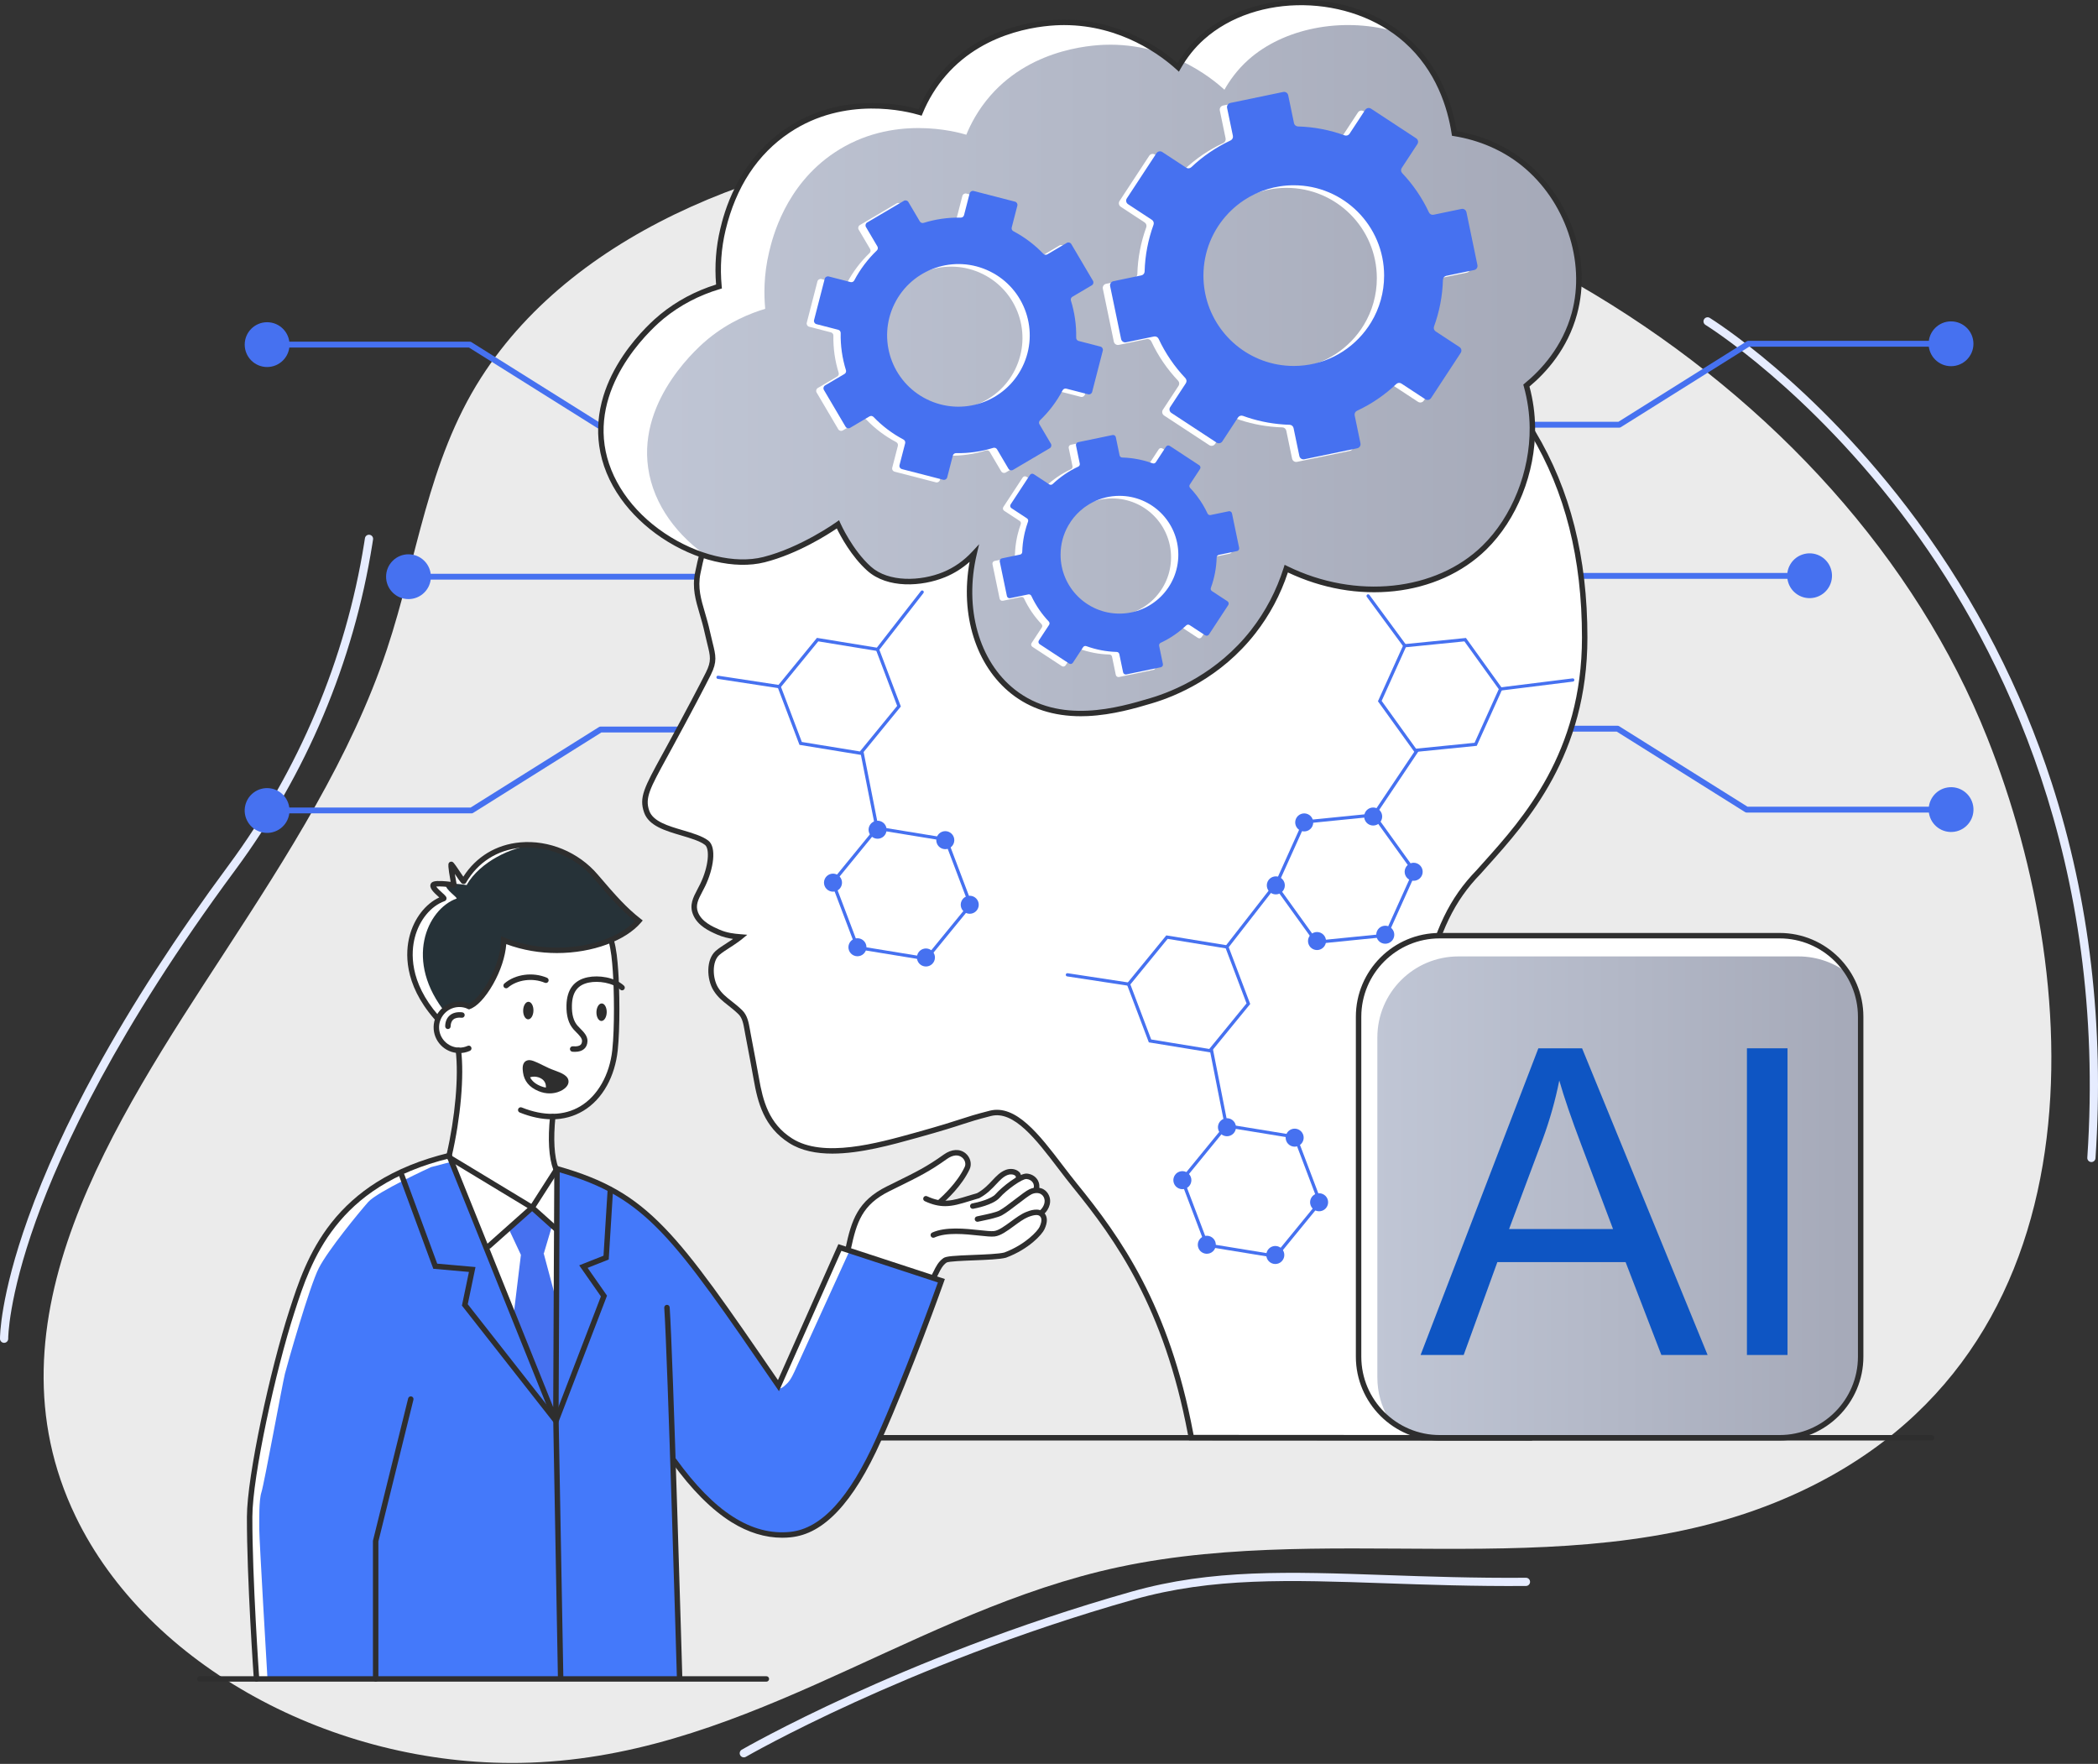 <svg xmlns="http://www.w3.org/2000/svg" width="1080" height="908" viewBox="0 0 1080 908" fill="none"><rect x="0" y="0" width="1080" height="908" fill="#333333" stroke="none"/><path d="M501.136 72.002C402.048 78.062 297.273 116.802 247.642 194.413C219.987 237.659 214.783 287.503 199.189 334.224C180.654 389.759 148.046 440.4 115.417 490.556C59.227 576.928 -9.67 679.943 38.956 780.674C76.07 857.56 171.41 909.068 267.87 907.494C378.777 905.685 463.121 834.377 565.819 809.015C679.136 781.031 803.903 817.543 913.246 773.693C1083.99 705.217 1074.64 509.724 1023.03 379.854C949.741 195.45 730.994 57.945 501.136 72.002Z" fill="#EBEBEB"></path><path d="M1076.61 598.193C1076.56 598.193 1076.51 598.192 1076.46 598.189C1075.3 598.11 1074.42 597.103 1074.5 595.938C1084.74 443.385 1030.77 334.974 983.697 270.891C957.028 234.587 929.693 208.341 911.458 192.716C891.691 175.779 878.059 167.323 877.923 167.24C876.93 166.627 876.62 165.325 877.232 164.332C877.845 163.338 879.147 163.029 880.14 163.64C880.277 163.725 894.105 172.294 914.079 189.395C932.483 205.152 960.072 231.621 986.993 268.237C1017.25 309.393 1040.52 354.721 1056.15 402.961C1075.68 463.249 1083.28 528.271 1078.71 596.221C1078.64 597.337 1077.71 598.193 1076.61 598.193Z" fill="#E6ECFF"></path><path d="M2.113 691.255C0.956 691.255 0.013 690.323 0.001 689.164C-0.008 688.303 -0.053 667.618 14.459 627.066C22.945 603.353 34.691 577.724 49.37 550.89C67.699 517.386 90.685 481.889 117.689 445.386C153.831 396.531 177.958 339.207 187.461 279.613C187.596 278.766 187.729 277.916 187.861 277.062C188.038 275.908 189.118 275.116 190.271 275.295C191.425 275.472 192.216 276.551 192.039 277.705C191.906 278.566 191.772 279.424 191.635 280.278C186.825 310.447 178.349 340.07 166.443 368.325C154.578 396.484 139.318 423.257 121.088 447.9C60.214 530.186 31.667 591.524 18.439 628.49C4.18 668.336 4.225 688.916 4.228 689.119C4.24 690.286 3.304 691.243 2.136 691.255C2.128 691.255 2.121 691.255 2.113 691.255Z" fill="#E6ECFF"></path><path d="M382.897 904.651C382.168 904.651 381.458 904.272 381.066 903.595C380.481 902.585 380.826 901.292 381.836 900.707C382.045 900.587 403.095 888.453 438.2 872.437C470.583 857.664 521.923 836.452 582.613 819.3C623.687 807.693 663.304 809.068 713.458 810.81C734.833 811.553 759.061 812.395 785.508 812.192C785.513 812.192 785.519 812.192 785.524 812.192C786.684 812.192 787.628 813.127 787.637 814.289C787.646 815.456 786.707 816.41 785.54 816.419C759.004 816.62 734.728 815.779 713.311 815.035C663.525 813.306 624.201 811.94 583.762 823.369C523.33 840.448 472.203 861.571 439.954 876.284C405.033 892.216 384.161 904.247 383.954 904.366C383.621 904.559 383.257 904.651 382.897 904.651Z" fill="#E6ECFF"></path><path d="M384.15 220.571H308.291C308.007 220.571 307.73 220.491 307.489 220.34L241.431 178.912H137.504C136.67 178.912 135.994 178.236 135.994 177.402C135.994 176.568 136.67 175.893 137.504 175.893H241.865C242.149 175.893 242.427 175.972 242.667 176.123L308.726 217.551H384.15C384.984 217.551 385.66 218.227 385.66 219.061C385.66 219.895 384.984 220.571 384.15 220.571Z" fill="#4671F0"></path><path d="M242.726 418.708H138.365C137.532 418.708 136.855 418.032 136.855 417.198C136.855 416.364 137.532 415.688 138.365 415.688H242.292L308.35 374.26C308.591 374.109 308.869 374.029 309.153 374.029H385.012C385.845 374.029 386.521 374.705 386.521 375.539C386.521 376.373 385.845 377.049 385.012 377.049H309.587L243.528 418.477C243.288 418.628 243.01 418.708 242.726 418.708Z" fill="#4671F0"></path><path d="M383.777 298.381H214.113C213.28 298.381 212.604 297.705 212.604 296.871C212.604 296.037 213.28 295.361 214.113 295.361H383.777C384.611 295.361 385.287 296.037 385.287 296.871C385.286 297.705 384.611 298.381 383.777 298.381Z" fill="#4671F0"></path><path d="M137.503 188.935C143.873 188.935 149.036 183.771 149.036 177.402C149.036 171.033 143.873 165.869 137.503 165.869C131.134 165.869 125.971 171.033 125.971 177.402C125.971 183.771 131.134 188.935 137.503 188.935Z" fill="#4671F0"></path><path d="M218.432 305.024C222.936 300.52 222.936 293.218 218.432 288.714C213.928 284.211 206.626 284.211 202.123 288.714C197.619 293.218 197.619 300.52 202.123 305.024C206.626 309.528 213.928 309.528 218.432 305.024Z" fill="#4671F0"></path><path d="M148.714 419.881C150.177 413.683 146.339 407.471 140.14 406.008C133.942 404.544 127.73 408.382 126.266 414.581C124.803 420.78 128.641 426.991 134.84 428.455C141.038 429.919 147.25 426.08 148.714 419.881Z" fill="#4671F0"></path><path d="M833.561 220.14H757.702C756.868 220.14 756.192 219.464 756.192 218.63C756.192 217.796 756.868 217.12 757.702 217.12H833.127L899.185 175.692C899.426 175.541 899.704 175.461 899.987 175.461H1004.35C1005.18 175.461 1005.86 176.137 1005.86 176.971C1005.86 177.805 1005.18 178.481 1004.35 178.481H900.422L834.363 219.909C834.123 220.06 833.844 220.14 833.561 220.14Z" fill="#4671F0"></path><path d="M1003.49 418.278H899.126C898.843 418.278 898.564 418.199 898.324 418.048L832.265 376.619H756.841C756.007 376.619 755.331 375.943 755.331 375.109C755.331 374.276 756.007 373.6 756.841 373.6H832.7C832.983 373.6 833.261 373.679 833.502 373.83L899.56 415.259H1003.49C1004.32 415.259 1005 415.935 1005 416.769C1005 417.602 1004.32 418.278 1003.49 418.278Z" fill="#4671F0"></path><path d="M927.739 297.951H758.076C757.242 297.951 756.566 297.275 756.566 296.441C756.566 295.608 757.242 294.932 758.076 294.932H927.739C928.573 294.932 929.249 295.608 929.249 296.441C929.249 297.275 928.573 297.951 927.739 297.951Z" fill="#4671F0"></path><path d="M1004.35 188.505C1010.72 188.505 1015.88 183.342 1015.88 176.972C1015.88 170.603 1010.72 165.439 1004.35 165.439C997.979 165.439 992.815 170.603 992.815 176.972C992.815 183.342 997.979 188.505 1004.35 188.505Z" fill="#4671F0"></path><path d="M934.188 307.6C940.387 306.136 944.225 299.925 942.762 293.726C941.298 287.527 935.086 283.689 928.888 285.153C922.689 286.616 918.851 292.828 920.314 299.026C921.778 305.225 927.99 309.063 934.188 307.6Z" fill="#4671F0"></path><path d="M1006.22 428.139C1012.5 427.119 1016.77 421.195 1015.75 414.908C1014.73 408.62 1008.81 404.351 1002.52 405.371C996.235 406.392 991.966 412.316 992.986 418.603C994.007 424.89 999.931 429.159 1006.22 428.139Z" fill="#4671F0"></path><path d="M769.981 661.675C764.291 644.967 758.17 631.085 752.25 617.663C740.665 591.405 730.66 568.724 730.415 537.09C730.307 523.292 732.027 512.74 733.491 506.315C739.687 479.071 747.416 462.997 761.136 448.899L764.853 444.738C785.124 422.125 815.762 387.947 815.762 328.199C815.762 287.306 807.178 252.901 789.137 222.78C783.417 213.228 776.743 204.105 769.089 195.345C768.805 195.016 768.518 194.69 768.228 194.364C765.298 191.049 762.224 187.787 759.01 184.572C753.147 178.706 746.988 173.447 740.572 168.735C729.371 160.497 717.391 153.919 704.83 148.681C682.152 139.215 657.583 134.102 632.324 131.438C631.684 131.373 631.048 131.307 630.408 131.241C630.303 131.232 630.195 131.22 630.091 131.211C623.86 130.589 617.59 130.114 611.299 129.755C610.124 129.687 608.949 129.623 607.774 129.567C604.004 129.376 600.228 129.226 596.448 129.109C588.438 128.864 580.411 128.771 572.409 128.771C565.778 128.771 558.611 128.771 551.061 128.903C531.352 129.253 509.056 130.506 487.05 135.033C447.762 143.114 409.39 161.628 388.26 204.043L388.098 204.465C387.13 207.852 386.125 211.069 385.103 214.137C384.442 216.117 383.775 218.036 383.108 219.896C381.404 224.662 379.697 229.057 378.1 233.177C375.666 239.45 373.565 244.865 372.15 249.831C370.554 255.413 368.948 260.388 367.375 265.244C365.369 271.469 363.432 277.464 361.665 284.257C360.789 287.62 359.957 291.181 359.174 295.065C357.664 302.585 359.443 308.618 361.5 315.606C362.406 318.686 363.345 321.873 364.143 325.575C364.598 327.68 365.055 329.503 365.462 331.133C367.1 337.714 367.782 340.44 364.681 346.689C361.823 352.451 353.837 367.652 344.67 384.476L342.206 388.985C333.114 405.603 330.372 410.617 332.889 417.793C335.069 424 343.19 426.401 351.044 428.715C355.873 430.147 360.872 431.621 363.743 433.813C367.124 436.399 366.2 446.379 361.724 455.612C361.219 456.647 360.717 457.601 360.241 458.498C358.16 462.454 356.357 465.868 357.984 470.093C360.098 475.582 366.123 478.231 369.731 479.813C374.019 481.697 377.987 482.035 380.612 482.259C380.773 482.274 380.944 482.289 381.12 482.304C380.262 483.01 378.896 484.023 376.707 485.473L374.994 486.586C373.059 487.823 370.871 489.229 369.355 490.55C364.894 494.443 365.247 503.912 368.505 509.157C370.514 512.386 372.928 514.278 375.723 516.473C377.388 517.786 379.114 519.143 381.03 520.988C383.437 523.305 384.014 526.564 384.684 530.346L385.022 532.221C386.825 541.63 388.601 551.171 389.327 555.294C391.396 567.089 394.464 579.267 407.007 587.23C423.598 597.766 451.249 590.067 471.652 584.389C485.044 580.661 490.608 578.852 495.078 577.396C499.249 576.035 502.266 575.055 509.785 573.132C522.421 569.894 534.288 585.46 545.766 600.514C548.314 603.847 550.843 607.166 553.384 610.291C575.689 637.732 600.521 672.502 612.875 738.041L613.252 740.035L787.122 740.128L786.811 737.401C783.794 711.08 778.134 685.603 769.981 661.675Z" fill="white"></path><path d="M480.553 490.379L497.251 469.96L500.281 466.256L500.585 465.886L498.784 461.125L489.365 436.234L487.531 431.388L482.404 430.55L456.331 426.293L452.172 425.614L451.129 425.443L450.578 426.117L447.792 429.524L430.872 450.213L427.778 453.996L429.647 458.934L438.997 483.644L440.833 488.494L445.719 489.293L472.062 493.593L476.762 494.361L477.234 494.439L480.553 490.379ZM472.111 491.916L446.032 487.659L442.049 487.008L440.553 483.057L431.203 458.346L429.675 454.306L432.208 451.208L448.911 430.782L451.809 427.238L456.326 427.977L481.986 432.167L486.315 432.874L487.863 436.965L497.174 461.571L498.69 465.575L495.888 469.003L479.407 489.157L476.556 492.642L472.111 491.916Z" fill="#4671F0"></path><path d="M444.575 387.117L463.734 363.686L452.669 334.442L452.334 333.557L451.372 333.399L420.54 328.365L400.752 352.565L400.147 353.303L400.49 354.208L411.547 383.433L443.173 388.597L443.342 388.625L444.575 387.117ZM412.764 381.947L402.043 353.614L421.22 330.161L451.118 335.043L461.84 363.377L442.661 386.829L412.764 381.947Z" fill="#4671F0"></path><path d="M503.538 464.105C504.444 466.498 503.233 469.183 500.84 470.088C498.446 470.994 495.762 469.783 494.856 467.39C493.95 464.996 495.161 462.312 497.555 461.406C499.948 460.5 502.632 461.711 503.538 464.105Z" fill="#4671F0"></path><path d="M490.955 430.852C491.861 433.246 490.65 435.93 488.257 436.836C485.863 437.742 483.179 436.531 482.273 434.138C481.367 431.744 482.578 429.06 484.972 428.154C487.365 427.248 490.05 428.459 490.955 430.852Z" fill="#4671F0"></path><path d="M445.732 485.977C446.638 488.371 445.427 491.055 443.033 491.961C440.639 492.867 437.955 491.656 437.05 489.263C436.144 486.869 437.354 484.185 439.748 483.279C442.142 482.373 444.826 483.584 445.732 485.977Z" fill="#4671F0"></path><path d="M480.99 491.247C481.896 493.641 480.685 496.325 478.291 497.231C475.897 498.137 473.213 496.926 472.307 494.532C471.402 492.139 472.612 489.455 475.006 488.549C477.4 487.643 480.084 488.853 480.99 491.247Z" fill="#4671F0"></path><path d="M456.105 425.479C457.011 427.873 455.8 430.557 453.406 431.464C451.012 432.369 448.328 431.158 447.423 428.765C446.517 426.371 447.727 423.687 450.121 422.781C452.515 421.875 455.199 423.086 456.105 425.479Z" fill="#4671F0"></path><path d="M433.15 452.725C434.056 455.119 432.845 457.803 430.451 458.709C428.057 459.615 425.373 458.404 424.468 456.011C423.562 453.617 424.772 450.933 427.166 450.027C429.56 449.121 432.244 450.332 433.15 452.725Z" fill="#4671F0"></path><path d="M450.88 426.929C450.767 426.816 450.686 426.67 450.652 426.502L442.943 387.436C442.854 386.985 443.147 386.548 443.597 386.459C444.048 386.37 444.485 386.664 444.574 387.114L452.284 426.18C452.373 426.631 452.08 427.068 451.629 427.157C451.347 427.213 451.069 427.118 450.88 426.929Z" fill="#4671F0"></path><path d="M451.137 334.887C450.845 334.595 450.809 334.124 451.07 333.789L474.055 304.27C474.337 303.908 474.86 303.843 475.222 304.124C475.584 304.407 475.649 304.929 475.367 305.291L452.382 334.811C452.1 335.173 451.577 335.238 451.215 334.956C451.187 334.934 451.161 334.911 451.137 334.887Z" fill="#4671F0"></path><path d="M369.032 349.248C368.852 349.067 368.756 348.806 368.798 348.535C368.867 348.081 369.291 347.769 369.745 347.838L401.221 352.636C401.674 352.706 401.987 353.13 401.917 353.584C401.848 354.038 401.424 354.349 400.97 354.28L369.494 349.482C369.312 349.454 369.153 349.369 369.032 349.248Z" fill="#4671F0"></path><path d="M660.399 643.528L677.097 623.109L680.127 619.405L680.431 619.034L678.63 614.274L669.211 589.383L667.377 584.536L662.25 583.699L636.177 579.441L632.018 578.762L630.975 578.592L630.423 579.266L627.638 582.672L610.718 603.362L607.624 607.145L609.492 612.082L618.843 636.792L620.679 641.643L625.564 642.441L651.907 646.741L656.608 647.509L657.08 647.587L660.399 643.528ZM651.957 645.064L625.879 640.808L621.895 640.156L620.399 636.205L611.05 611.494L609.521 607.454L612.054 604.356L628.757 583.93L631.655 580.386L636.173 581.125L661.833 585.315L666.161 586.022L667.71 590.113L677.02 614.719L678.536 618.723L675.734 622.151L659.253 642.305L656.402 645.79L651.957 645.064Z" fill="#4671F0"></path><path d="M624.42 540.265L643.58 516.835L632.515 487.59L632.18 486.705L631.218 486.548L600.385 481.514L580.597 505.713L579.993 506.452L580.335 507.356L591.393 536.581L623.018 541.744L623.188 541.773L624.42 540.265ZM592.609 535.095L581.888 506.762L601.066 483.309L630.964 488.191L641.685 516.525L622.507 539.977L592.609 535.095Z" fill="#4671F0"></path><path d="M683.385 617.255C684.29 619.648 683.08 622.333 680.686 623.239C678.293 624.144 675.609 622.933 674.703 620.54C673.797 618.146 675.008 615.462 677.401 614.556C679.795 613.651 682.479 614.861 683.385 617.255Z" fill="#4671F0"></path><path d="M670.803 584.001C671.708 586.394 670.498 589.079 668.104 589.985C665.711 590.89 663.027 589.68 662.121 587.286C661.215 584.892 662.426 582.208 664.819 581.303C667.213 580.397 669.897 581.607 670.803 584.001Z" fill="#4671F0"></path><path d="M625.579 639.126C626.484 641.519 625.274 644.204 622.88 645.11C620.486 646.015 617.802 644.804 616.896 642.411C615.991 640.018 617.201 637.333 619.595 636.428C621.989 635.522 624.673 636.732 625.579 639.126Z" fill="#4671F0"></path><path d="M660.836 644.395C661.742 646.789 660.532 649.473 658.138 650.379C655.744 651.285 653.06 650.074 652.154 647.681C651.248 645.287 652.459 642.603 654.852 641.697C657.247 640.791 659.931 642.002 660.836 644.395Z" fill="#4671F0"></path><path d="M635.952 578.628C636.857 581.021 635.647 583.706 633.253 584.612C630.859 585.517 628.175 584.306 627.269 581.913C626.364 579.52 627.574 576.835 629.968 575.93C632.362 575.024 635.046 576.234 635.952 578.628Z" fill="#4671F0"></path><path d="M612.996 605.874C613.902 608.267 612.692 610.952 610.298 611.858C607.904 612.763 605.22 611.553 604.314 609.159C603.409 606.766 604.619 604.081 607.013 603.176C609.407 602.27 612.091 603.48 612.996 605.874Z" fill="#4671F0"></path><path d="M630.726 580.077C630.614 579.964 630.532 579.818 630.499 579.65L622.789 540.584C622.7 540.134 622.994 539.696 623.444 539.608C623.895 539.519 624.332 539.812 624.421 540.262L632.131 579.329C632.22 579.779 631.927 580.216 631.476 580.305C631.193 580.36 630.916 580.266 630.726 580.077Z" fill="#4671F0"></path><path d="M630.984 488.036C630.692 487.743 630.656 487.272 630.917 486.937L653.902 457.418C654.184 457.056 654.706 456.991 655.069 457.273C655.431 457.556 655.496 458.078 655.214 458.44L632.229 487.959C631.947 488.321 631.424 488.386 631.062 488.104C631.034 488.083 631.008 488.06 630.984 488.036Z" fill="#4671F0"></path><path d="M548.878 502.397C548.697 502.216 548.602 501.955 548.643 501.683C548.713 501.229 549.136 500.917 549.591 500.986L581.066 505.785C581.52 505.854 581.832 506.278 581.763 506.732C581.694 507.186 581.27 507.498 580.816 507.429L549.34 502.63C549.158 502.602 548.999 502.517 548.878 502.397Z" fill="#4671F0"></path><path d="M682.504 485.41L708.75 482.779L713.512 482.302L713.989 482.255L716.081 477.615L727.021 453.355L729.151 448.63L726.118 444.413L710.693 422.966L708.232 419.546L707.615 418.688L706.748 418.774L702.37 419.213L675.776 421.879L670.913 422.366L668.743 427.179L657.883 451.263L655.751 455.991L658.641 460.01L674.228 481.678L677.008 485.545L677.288 485.934L682.504 485.41ZM675.448 480.527L660.018 459.077L657.661 455.799L659.398 451.948L670.26 427.863L672.036 423.925L676.017 423.526L702.272 420.894L706.826 420.437L709.499 424.153L724.68 445.261L727.241 448.821L725.443 452.809L714.627 476.792L712.868 480.695L708.463 481.137L682.557 483.735L678.078 484.184L675.448 480.527Z" fill="#4671F0"></path><path d="M730.081 386.951L760.197 383.931L773.052 355.428L773.441 354.565L772.872 353.774L754.63 328.412L723.526 331.532L722.577 331.626L722.179 332.508L709.333 360.992L728.044 387.006L728.144 387.146L730.081 386.951ZM711.243 360.801L723.697 333.187L753.841 330.163L771.53 354.757L759.077 382.373L728.933 385.395L711.243 360.801Z" fill="#4671F0"></path><path d="M717.336 483.084C716.284 485.417 713.53 486.459 711.197 485.407C708.864 484.355 707.822 481.601 708.874 479.268C709.926 476.935 712.68 475.893 715.013 476.945C717.346 477.997 718.388 480.751 717.336 483.084Z" fill="#4671F0"></path><path d="M731.952 450.674C730.9 453.007 728.146 454.049 725.813 452.997C723.48 451.945 722.438 449.191 723.49 446.858C724.542 444.525 727.296 443.483 729.629 444.535C731.962 445.587 733.004 448.341 731.952 450.674Z" fill="#4671F0"></path><path d="M660.995 457.676C659.943 460.009 657.189 461.052 654.855 459.999C652.522 458.947 651.48 456.193 652.532 453.86C653.584 451.527 656.338 450.485 658.671 451.537C661.005 452.589 662.047 455.343 660.995 457.676Z" fill="#4671F0"></path><path d="M682.201 486.333C681.149 488.666 678.395 489.708 676.061 488.655C673.728 487.603 672.686 484.849 673.738 482.516C674.79 480.183 677.544 479.141 679.877 480.193C682.211 481.246 683.253 484 682.201 486.333Z" fill="#4671F0"></path><path d="M711.108 422.231C710.056 424.564 707.302 425.606 704.968 424.554C702.635 423.502 701.593 420.748 702.646 418.415C703.698 416.082 706.452 415.04 708.785 416.092C711.118 417.144 712.16 419.898 711.108 422.231Z" fill="#4671F0"></path><path d="M675.611 425.266C674.559 427.599 671.805 428.641 669.471 427.589C667.138 426.537 666.096 423.783 667.148 421.45C668.2 419.117 670.955 418.075 673.287 419.127C675.621 420.179 676.663 422.933 675.611 425.266Z" fill="#4671F0"></path><path d="M706.389 419.561C706.389 419.402 706.434 419.241 706.53 419.099L728.702 386.023C728.958 385.642 729.474 385.54 729.856 385.795C730.237 386.051 730.339 386.567 730.083 386.949L707.911 420.024C707.655 420.406 707.139 420.508 706.757 420.252C706.518 420.092 706.389 419.829 706.389 419.561Z" fill="#4671F0"></path><path d="M771.653 354.662C771.653 354.249 771.962 353.89 772.382 353.838L809.508 349.217C809.964 349.161 810.379 349.484 810.436 349.94C810.493 350.396 810.17 350.811 809.714 350.868L772.588 355.488C772.132 355.545 771.717 355.221 771.66 354.766C771.656 354.731 771.653 354.696 771.653 354.662Z" fill="#4671F0"></path><path d="M703.442 306.758C703.442 306.502 703.56 306.251 703.781 306.087C704.151 305.815 704.672 305.895 704.944 306.265L723.807 331.914C724.079 332.284 724 332.805 723.63 333.077C723.26 333.349 722.74 333.269 722.468 332.9L703.604 307.25C703.495 307.102 703.442 306.929 703.442 306.758Z" fill="#4671F0"></path><path d="M788.692 741.53L612.091 741.436L611.499 738.301C599.204 673.079 574.494 638.482 552.298 611.174C549.845 608.159 547.362 604.909 544.96 601.765L544.654 601.364C533.451 586.671 521.87 571.481 510.134 574.489C502.612 576.411 499.635 577.383 495.513 578.727C491.062 580.177 485.522 581.981 472.028 585.738C458.977 589.37 442.869 593.852 428.469 593.853C420.201 593.853 412.498 592.376 406.256 588.412C393.233 580.145 390.071 567.638 387.948 555.536C387.184 551.197 385.375 541.502 383.647 532.484L383.306 530.594C382.653 526.907 382.138 523.998 380.059 521.997C378.207 520.213 376.522 518.886 374.894 517.602L374.856 517.573C371.955 515.295 369.454 513.332 367.317 509.896C363.697 504.071 363.396 493.89 368.434 489.494C370.049 488.086 372.372 486.6 374.239 485.405L375.944 484.298C376.453 483.961 376.931 483.639 377.376 483.331C375.016 483.013 372.18 482.419 369.168 481.096C365.367 479.43 359.005 476.642 356.677 470.596C354.825 465.786 356.848 461.939 358.991 457.867C359.493 456.917 359.974 456.004 360.465 454.998C364.903 445.844 365.407 436.85 362.891 434.926C360.245 432.905 355.412 431.472 350.739 430.086L350.646 430.058C342.458 427.646 333.988 425.15 331.568 418.257C328.843 410.49 331.656 405.349 340.977 388.313L343.44 383.805C352.613 366.97 360.584 351.796 363.426 346.067C366.296 340.283 365.7 337.887 364.105 331.484L364.064 331.32C363.668 329.732 363.219 327.932 362.774 325.871C361.99 322.234 361.063 319.085 360.167 316.04L360.156 316.002C358.044 308.827 356.223 302.644 357.8 294.79C358.555 291.047 359.376 287.487 360.309 283.904C362.063 277.161 363.957 271.282 365.963 265.058L366.042 264.814C367.507 260.29 369.168 255.165 370.803 249.446C372.231 244.431 374.337 239.003 376.776 232.717L376.919 232.35C378.5 228.269 380.136 224.049 381.789 219.424C382.479 217.501 383.146 215.574 383.774 213.694C384.841 210.492 385.843 207.257 386.752 204.08L386.79 203.964L387.006 203.419C396.913 183.532 411.409 167.404 430.092 155.482C445.908 145.39 464.446 138.253 486.768 133.661C510.694 128.739 534.906 127.789 551.037 127.503C558.599 127.371 565.62 127.371 572.41 127.371C581.171 127.371 589.048 127.482 596.491 127.71C600.42 127.831 604.24 127.985 607.845 128.168C609.021 128.225 610.202 128.288 611.381 128.357C617.907 128.729 624.249 129.221 630.23 129.818L632.468 130.046C660.698 133.023 684.543 138.696 705.37 147.389C718.461 152.849 730.585 159.651 741.402 167.607C747.969 172.43 754.227 177.805 760.001 183.583C763.243 186.825 766.365 190.141 769.278 193.437C769.57 193.765 769.861 194.096 770.15 194.43C777.832 203.224 784.627 212.522 790.339 222.062C808.389 252.197 817.163 286.915 817.163 328.2C817.163 388.486 786.311 422.901 765.896 445.674L762.14 449.877C748.639 463.749 740.989 479.661 734.857 506.626C733.411 512.971 731.709 523.404 731.816 537.08C732.059 568.432 742.01 590.985 753.532 617.098C759.459 630.536 765.588 644.431 771.307 661.224L771.307 661.224C779.489 685.235 785.173 710.811 788.203 737.242L788.692 741.53ZM614.414 738.635L785.553 738.727L785.42 737.56C782.414 711.33 776.773 685.95 768.655 662.127H768.655C762.976 645.451 756.872 631.612 750.969 618.229C739.322 591.831 729.262 569.033 729.015 537.102C728.906 523.157 730.647 512.494 732.127 506.005C738.381 478.5 746.228 462.219 760.112 447.945L763.809 443.805C783.941 421.348 814.362 387.414 814.362 328.2C814.362 287.436 805.718 253.189 787.936 223.501C782.31 214.104 775.614 204.941 768.035 196.267C767.75 195.938 767.468 195.617 767.183 195.296C764.304 192.039 761.223 188.765 758.021 185.564C752.346 179.886 746.197 174.604 739.743 169.864C729.105 162.041 717.178 155.349 704.292 149.975C683.719 141.388 660.13 135.78 632.178 132.832L629.971 132.607C624.011 132.013 617.708 131.524 611.22 131.154C610.048 131.086 608.877 131.023 607.707 130.966C604.117 130.784 600.316 130.631 596.406 130.51C588.991 130.283 581.142 130.173 572.41 130.173C565.632 130.173 558.624 130.173 551.086 130.304C535.068 130.589 511.031 131.53 487.333 136.405C439.517 146.241 407.53 168.551 389.544 204.608L389.429 204.909C388.514 208.106 387.506 211.359 386.432 214.58C385.798 216.48 385.124 218.427 384.428 220.369C382.762 225.027 381.12 229.264 379.532 233.362L379.389 233.73C376.975 239.951 374.891 245.323 373.498 250.215C371.848 255.982 370.18 261.132 368.709 265.676L368.631 265.918C366.637 272.102 364.755 277.944 363.021 284.61C362.101 288.142 361.292 291.653 360.548 295.343C359.108 302.516 360.837 308.392 362.84 315.196L362.856 315.249C363.766 318.343 364.708 321.543 365.513 325.28C365.949 327.297 366.393 329.074 366.784 330.642L366.822 330.794C368.5 337.536 369.265 340.606 365.937 347.313C363.083 353.065 355.091 368.28 345.901 385.147L343.436 389.657C334.575 405.853 331.901 410.741 334.212 417.33C336.157 422.869 343.927 425.158 351.441 427.372L351.537 427.4C356.453 428.859 361.537 430.366 364.594 432.7C369.067 436.122 367.289 447.347 362.986 456.224C362.474 457.271 361.961 458.246 361.48 459.154C359.474 462.967 357.897 465.966 359.292 469.59C361.2 474.545 366.893 477.04 370.294 478.53C374.367 480.32 378.194 480.647 380.726 480.863C380.898 480.879 381.065 480.894 381.238 480.908L384.673 481.196L382.011 483.386C380.956 484.254 379.432 485.349 377.481 486.641L375.757 487.76C373.961 488.91 371.734 490.335 370.276 491.606C366.426 494.966 366.739 503.658 369.696 508.417C371.573 511.433 373.783 513.168 376.581 515.365L376.628 515.402C378.311 516.728 380.05 518.1 382.003 519.979C384.737 522.612 385.382 526.25 386.064 530.102L386.401 531.973C388.129 540.988 389.941 550.7 390.708 555.051C392.722 566.538 395.699 578.392 407.758 586.047C423.819 596.247 451.239 588.616 471.26 583.045C484.713 579.299 490.22 577.506 494.645 576.064C498.816 574.704 501.831 573.721 509.439 571.775C522.973 568.308 535.126 584.247 546.879 599.662L547.187 600.064C549.575 603.191 552.046 606.424 554.472 609.407C576.885 636.982 601.837 671.916 614.253 737.782L614.414 738.635Z" fill="#2E2E2E"></path><path d="M994.325 741.528H420.511C419.737 741.528 419.11 740.901 419.11 740.127C419.11 739.354 419.737 738.727 420.511 738.727H994.325C995.099 738.727 995.726 739.354 995.726 740.127C995.726 740.901 995.099 741.528 994.325 741.528Z" fill="#2E2E2E"></path><path d="M431.339 269.929C431.339 269.929 413.055 283.089 393.292 288.086C363.742 295.55 315.578 269.273 309.856 229.37C304.678 193.257 337.12 165.902 340.755 162.933C351.619 154.051 362.673 149.706 370.115 147.479C369.472 140.644 369.251 130.223 372.152 118.123C373.836 111.102 380.3 84.124 405.65 67.135C435.621 47.05 468.851 56.429 473.636 57.864C475.822 52.559 479.566 45.154 485.998 37.779C508.4 12.091 541.852 11.502 547.8 11.511C579.808 11.552 601.165 29.821 606.516 34.688C608.929 30.41 612.812 24.643 618.874 19.238C644.793 -3.87 694.174 -5.735 723.942 20.782C742.198 37.046 747.128 58.679 748.662 68.679C756.597 69.942 770.829 73.373 784.201 84.133C805.662 101.397 818.381 132.278 810.469 161.384C805.187 180.813 792.48 192.962 785.744 198.467C787.211 203.731 788.75 211.164 788.836 220.1C789.058 243.195 779.516 266.833 764.116 281.902C739.839 305.658 698.507 310.579 662.139 292.721C659.586 300.824 654.715 312.901 645.142 325.168C626.455 349.105 602.279 357.828 592.61 360.702C576.359 365.537 545.247 374.785 521.532 356.067C502.316 340.898 494.875 312.824 501.447 284.994C498.528 288.144 493.467 292.743 485.998 295.808C474.613 300.479 457.362 301.683 447.367 292.721C437.431 283.808 431.339 269.929 431.339 269.929Z" fill="url(#paint0_linear_2664_5)"></path><path d="M546.786 11.512C567.857 11.54 584.308 19.462 594.619 26.267C587.753 24.297 580.046 23.015 571.597 23.006C565.647 22.997 532.197 23.584 509.793 49.273C503.361 56.646 499.617 64.053 497.432 69.357C492.647 67.922 459.415 58.542 429.444 78.63C404.096 95.616 397.633 122.596 395.948 129.616C393.047 141.716 393.268 152.137 393.911 158.972C386.47 161.2 375.416 165.546 364.551 174.425C360.916 177.397 328.474 204.749 333.652 240.863C336.427 260.219 349.188 276.366 364.966 287.015C339.461 280.078 312.991 258.307 308.842 229.372C303.663 193.258 336.105 165.902 339.741 162.934C350.605 154.052 361.66 149.706 369.1 147.481C368.458 140.643 368.236 130.224 371.138 118.125C372.822 111.102 379.285 84.125 404.634 67.135C434.605 47.052 467.836 56.431 472.622 57.867C474.807 52.559 478.55 45.155 484.982 37.779C507.386 12.093 540.836 11.503 546.786 11.512Z" fill="white"></path><path d="M716.724 15.857C690.386 8.801 660.79 14.575 642.67 30.732C636.606 36.138 632.725 41.904 630.312 46.181C627.353 43.489 619.494 36.697 607.644 31.159C610.034 27.496 613.342 23.267 617.859 19.238C642.049 -2.331 686.68 -5.392 716.724 15.857Z" fill="white"></path><path d="M556.38 368.698C542.369 368.698 530.368 364.826 520.664 357.167C502.377 342.731 494.164 316.435 499.132 289.22C495.349 292.574 491.126 295.218 486.529 297.105C474.511 302.037 456.836 303.094 446.432 293.764C438.231 286.408 432.675 275.939 430.773 272.027C426.116 275.189 410.54 285.17 393.635 289.445C378.309 293.316 357.994 288.486 340.618 276.839C332.263 271.239 324.986 264.253 319.575 256.635C313.569 248.181 309.832 239.075 308.469 229.57C307.253 221.084 307.986 212.4 310.649 203.76C312.806 196.763 316.234 189.758 320.84 182.939C328.591 171.462 337.364 163.894 339.869 161.849C348.264 154.985 357.931 149.816 368.62 146.472C367.825 136.76 368.554 127.119 370.79 117.797C371.665 114.146 373.713 105.612 378.784 95.719C385.141 83.32 393.918 73.312 404.869 65.972C417.684 57.384 432.529 53.03 448.988 53.03C449.022 53.03 449.054 53.03 449.088 53.03C459.941 53.041 468.656 55.018 472.827 56.175C475.9 49.05 479.971 42.558 484.942 36.86C506.554 12.076 538.304 10.111 547.699 10.111C547.734 10.111 547.767 10.111 547.802 10.111C576.772 10.148 597.49 24.956 606.165 32.503C609.42 27.072 613.376 22.264 617.94 18.194C630.862 6.673 649.823 0.042 669.961 0C670.025 -2.29082e-06 670.093 5.93529e-10 670.158 5.93529e-10C691.158 5.93529e-10 710.58 7.004 724.873 19.736C741.409 34.469 747.615 53.627 749.886 67.462C763.061 69.725 775.209 75.1 785.078 83.041C796.015 91.84 804.748 104.2 809.667 117.843C814.922 132.418 815.667 147.602 811.82 161.752C806.979 179.558 795.981 191.743 787.333 198.971C789.192 205.923 790.168 213.022 790.236 220.087C790.46 243.439 780.827 267.509 765.095 282.904C758.994 288.874 751.771 293.753 743.627 297.405C735.65 300.981 726.965 303.305 717.814 304.31C699.472 306.323 680.549 302.996 662.977 294.681C659.184 306.118 653.56 316.658 646.245 326.03C628.389 348.905 605.226 358.413 593.008 362.045C584.995 364.429 572.886 368.032 559.932 368.617C558.735 368.67 557.55 368.698 556.38 368.698ZM504.032 280.144L502.81 285.316C496.258 313.061 503.947 340.401 522.4 354.968C545.552 373.241 575.904 364.211 592.21 359.36C604.108 355.823 626.661 346.566 644.037 324.306C651.472 314.78 657.113 304.011 660.803 292.3L661.293 290.745L662.757 291.464C697.879 308.71 739.157 304.366 763.136 280.901C778.342 266.022 787.653 242.729 787.435 220.113C787.367 212.996 786.344 205.84 784.395 198.843L784.149 197.961L784.858 197.382C793.287 190.494 804.338 178.593 809.117 161.017C816.346 134.425 805.739 103.258 783.322 85.224C773.583 77.387 761.521 72.144 748.441 70.062L747.432 69.901L747.277 68.891C745.213 55.445 739.328 36.366 723.01 21.828C695.048 -3.081 646.822 -3.802 619.805 20.284C615.056 24.519 610.995 29.597 607.736 35.376L606.873 36.906L605.573 35.724C598.045 28.878 577.346 12.95 547.798 12.912C547.766 12.912 547.732 12.912 547.698 12.912C538.609 12.912 507.892 14.805 487.053 38.7C482.016 44.474 477.937 51.102 474.93 58.398L474.447 59.57L473.233 59.206C467.091 57.364 435.008 49.146 406.429 68.299C389.916 79.365 378.842 96.237 373.516 118.443C371.263 127.836 370.589 137.558 371.51 147.347L371.617 148.491L370.517 148.82C359.75 152.043 350.035 157.156 341.642 164.017C338 166.992 306.213 194.092 311.243 229.171C313.723 246.471 324.999 262.997 342.178 274.511C358.916 285.73 378.369 290.411 392.948 286.728C412.213 281.856 430.339 268.922 430.52 268.792L431.924 267.782L432.621 269.366C432.68 269.502 438.717 283.079 448.302 291.679C457.385 299.824 473.873 299.27 485.466 294.512C491.088 292.206 496.119 288.683 500.419 284.042L504.032 280.144Z" fill="#2E2E2E"></path><path d="M629.863 109.373L629.908 109.805C630.871 108.873 631.872 107.979 632.91 107.133L629.863 109.373ZM629.863 109.373L629.908 109.805C630.871 108.873 631.872 107.979 632.91 107.133L629.863 109.373ZM629.863 109.373L629.908 109.805C630.871 108.873 631.872 107.979 632.91 107.133L629.863 109.373ZM629.863 109.373L629.908 109.805C630.871 108.873 631.872 107.979 632.91 107.133L629.863 109.373ZM629.863 109.373L629.908 109.805C630.871 108.873 631.872 107.979 632.91 107.133L629.863 109.373ZM756.797 137.789L751.143 110.561C750.898 109.394 749.759 108.645 748.593 108.887L734.214 111.872C733.23 112.076 732.257 111.568 731.833 110.661C728.312 103.123 723.635 96.337 718.078 90.466C717.388 89.738 717.274 88.647 717.826 87.805L725.889 75.515C726.545 74.52 726.265 73.185 725.271 72.532L702.019 57.274C701.025 56.621 699.686 56.897 699.034 57.891L690.968 70.182C690.419 71.021 689.373 71.356 688.431 71.01C680.831 68.249 672.744 66.662 664.429 66.43C663.428 66.403 662.572 65.709 662.369 64.729L659.383 50.35C659.142 49.184 657.999 48.435 656.833 48.676L629.604 54.33C628.437 54.571 627.688 55.714 627.93 56.88L630.919 71.259C631.119 72.239 630.612 73.216 629.704 73.641C622.169 77.157 615.384 81.834 609.509 87.395C608.785 88.085 607.69 88.195 606.852 87.647L594.561 79.584C593.567 78.928 592.228 79.208 591.576 80.202L576.32 103.454C575.665 104.451 575.944 105.787 576.938 106.439L583.896 111.006L585.218 111.872L589.229 114.506C590.068 115.055 590.399 116.104 590.057 117.043C587.293 124.643 585.705 132.73 585.474 141.047C585.471 141.13 585.464 141.213 585.45 141.293C585.384 141.807 585.136 142.269 584.763 142.601C584.491 142.846 584.156 143.025 583.776 143.101L577.063 144.495L569.394 146.09C568.227 146.328 567.481 147.471 567.723 148.637L567.985 149.897L573.373 175.866C573.618 177.033 574.757 177.785 575.924 177.54L590.306 174.558C591.286 174.351 592.263 174.858 592.684 175.766C596.205 183.308 600.881 190.093 606.442 195.964C607.128 196.689 607.242 197.783 606.69 198.622L598.627 210.912C597.972 211.906 598.251 213.245 599.249 213.898L611.363 221.847L612.685 222.713L622.498 229.153C623.495 229.809 624.831 229.529 625.487 228.535L633.549 216.245C634.098 215.406 635.147 215.075 636.089 215.416C642.706 217.826 649.695 219.337 656.881 219.841C657.375 219.876 657.875 219.903 658.372 219.931C658.945 219.958 659.518 219.979 660.091 219.996C661.088 220.024 661.944 220.718 662.148 221.698L665.133 236.076C665.375 237.243 666.517 237.992 667.684 237.75L694.912 232.097C696.079 231.855 696.828 230.713 696.586 229.546L693.601 215.168C693.397 214.187 693.905 213.214 694.812 212.786C702.35 209.269 709.136 204.593 715.007 199.032C715.735 198.342 716.829 198.231 717.665 198.78L729.955 206.846C730.953 207.498 732.288 207.222 732.944 206.225L740.351 194.935L743.433 190.238L748.2 182.972C748.852 181.978 748.573 180.643 747.578 179.99L735.288 171.924C734.453 171.372 734.118 170.326 734.459 169.384C737.224 161.784 738.815 153.701 739.043 145.383C739.071 144.382 739.761 143.529 740.744 143.326L755.123 140.337C756.289 140.098 757.038 138.956 756.797 137.789ZM702.174 167.089C701.221 168.683 700.172 170.212 699.037 171.675C690.532 182.654 677.22 189.72 662.258 189.72C639.737 189.72 620.958 173.712 616.671 152.458C616.437 151.284 616.243 150.097 616.098 148.896C616.029 148.336 615.97 147.771 615.922 147.205C615.915 147.108 615.905 147.015 615.898 146.922C615.802 145.7 615.753 144.461 615.753 143.215C615.753 130.793 620.623 119.507 628.558 111.165C629 110.702 629.448 110.247 629.908 109.805C630.871 108.873 631.872 107.979 632.91 107.133L632.931 107.116C634.122 106.15 635.364 105.235 636.648 104.386C643.993 99.533 652.794 96.706 662.258 96.706C687.944 96.706 708.763 117.529 708.763 143.215C708.763 151.944 706.357 160.11 702.174 167.089ZM629.863 109.373L629.908 109.805C630.871 108.873 631.872 107.979 632.91 107.133L629.863 109.373ZM629.863 109.373L629.908 109.805C630.871 108.873 631.872 107.979 632.91 107.133L629.863 109.373ZM629.863 109.373L629.908 109.805C630.871 108.873 631.872 107.979 632.91 107.133L629.863 109.373ZM629.863 109.373L629.908 109.805C630.871 108.873 631.872 107.979 632.91 107.133L629.863 109.373Z" fill="white"></path><path d="M634.132 283.358L630.45 265.61C630.291 264.851 629.545 264.361 628.786 264.52L619.415 266.463C618.777 266.598 618.138 266.266 617.866 265.676C616.389 262.511 614.597 259.55 612.537 256.819C612.24 256.422 611.939 256.032 611.629 255.649C610.763 254.562 609.852 253.516 608.899 252.512C608.447 252.039 608.374 251.328 608.734 250.78L613.99 242.769C614.418 242.123 614.235 241.25 613.586 240.826L598.431 230.882C597.785 230.454 596.912 230.637 596.488 231.286L591.231 239.293C590.872 239.842 590.189 240.056 589.578 239.835C586.444 238.696 583.186 237.864 579.844 237.367C579.344 237.291 578.843 237.226 578.343 237.17C576.886 236.995 575.416 236.887 573.932 236.849C573.279 236.832 572.724 236.38 572.589 235.742L570.646 226.368C570.487 225.608 569.742 225.122 568.983 225.277L553.417 228.511L551.456 228.918L551.235 228.963C550.476 229.118 549.986 229.864 550.145 230.623L552.091 239.997C552.222 240.636 551.895 241.271 551.301 241.547C546.389 243.842 541.968 246.89 538.14 250.51C537.664 250.962 536.953 251.035 536.408 250.676L528.397 245.419C527.748 244.995 526.875 245.174 526.45 245.823L516.507 260.978C516.082 261.627 516.261 262.497 516.91 262.925L524.921 268.181C525.466 268.537 525.684 269.22 525.46 269.835C524.814 271.619 524.265 273.442 523.82 275.302C523.692 275.823 523.578 276.348 523.471 276.876C522.892 279.682 522.553 282.557 522.474 285.48C522.457 286.129 522.004 286.688 521.366 286.819L511.996 288.766C511.233 288.921 510.746 289.667 510.905 290.426L514.588 308.174C514.747 308.933 515.488 309.423 516.251 309.264L525.622 307.318C526.261 307.187 526.899 307.518 527.172 308.108C529.467 313.023 532.514 317.444 536.139 321.272C536.587 321.745 536.66 322.459 536.301 323.004L531.048 331.012C530.62 331.661 530.803 332.534 531.451 332.958L535.103 335.354L536.339 336.165L546.603 342.902C547.256 343.33 548.125 343.147 548.55 342.498L553.806 334.488C554.165 333.942 554.848 333.725 555.463 333.949C560.412 335.751 565.686 336.786 571.105 336.934C571.757 336.952 572.313 337.404 572.447 338.043L574.39 347.417C574.549 348.176 575.295 348.662 576.054 348.507L593.801 344.821C594.561 344.662 595.047 343.92 594.889 343.161L592.945 333.787C592.814 333.148 593.142 332.513 593.732 332.237C598.647 329.942 603.069 326.894 606.896 323.27C607.373 322.821 608.084 322.749 608.629 323.108L616.64 328.365C617.288 328.789 618.158 328.61 618.586 327.961L628.53 312.806C628.954 312.157 628.775 311.287 628.126 310.859L620.115 305.602C619.57 305.244 619.353 304.56 619.577 303.949C621.379 298.996 622.414 293.726 622.559 288.307C622.58 287.655 623.032 287.096 623.67 286.965L633.041 285.018C633.801 284.863 634.291 284.117 634.132 283.358ZM572.517 317.203C555.778 317.203 542.207 303.632 542.207 286.892C542.207 281.442 543.646 276.331 546.162 271.913C546.604 271.136 547.08 270.38 547.588 269.649C549.393 267.036 551.601 264.727 554.121 262.808C554.128 262.797 554.138 262.79 554.145 262.787C554.328 262.642 554.518 262.5 554.708 262.366C554.708 262.366 554.712 262.359 554.715 262.359C555.433 261.838 556.175 261.344 556.938 260.889C557.452 260.578 557.977 260.285 558.511 260.009C562.702 257.817 567.465 256.581 572.517 256.581C589.257 256.581 602.828 270.153 602.828 286.892C602.828 303.632 589.257 317.203 572.517 317.203Z" fill="white"></path><path d="M562.731 179.75L551.506 176.851C550.74 176.654 550.229 175.957 550.247 175.166C550.378 168.602 549.432 162.165 547.541 156.069C547.306 155.314 547.606 154.502 548.29 154.099L558.282 148.207C559.093 147.731 559.362 146.685 558.886 145.877L547.734 126.97C547.258 126.159 546.216 125.89 545.408 126.366L535.412 132.261C534.729 132.662 533.873 132.534 533.324 131.961C528.948 127.398 523.829 123.488 518.086 120.44C518.031 120.412 517.979 120.381 517.924 120.354C517.227 119.984 516.861 119.197 517.061 118.431L518.024 114.693L519.957 107.207C520.192 106.299 519.643 105.371 518.735 105.136L497.481 99.648C496.57 99.413 495.641 99.962 495.406 100.87L492.511 112.097C492.314 112.86 491.613 113.374 490.823 113.357C484.258 113.223 477.825 114.172 471.729 116.06C470.974 116.295 470.159 115.994 469.759 115.311L463.864 105.319C463.387 104.508 462.345 104.239 461.534 104.718L442.627 115.867C441.816 116.343 441.55 117.386 442.026 118.197L444.132 121.769L447.152 126.891L447.918 128.192C448.322 128.872 448.191 129.732 447.621 130.277C443.017 134.695 439.072 139.869 436.01 145.677C435.644 146.378 434.854 146.74 434.091 146.544L422.867 143.648C421.956 143.41 421.027 143.959 420.793 144.87L415.308 166.12C415.074 167.031 415.619 167.96 416.53 168.195L424.106 170.152L426.16 170.683L427.754 171.094C428.517 171.287 429.035 171.988 429.017 172.778C428.879 179.343 429.829 185.78 431.72 191.875C431.955 192.628 431.651 193.442 430.971 193.842L420.976 199.738C420.168 200.214 419.899 201.26 420.379 202.067L428.42 215.711L429.1 216.867L431.523 220.974C432.003 221.785 433.045 222.054 433.856 221.578L443.848 215.683C444.528 215.283 445.387 215.411 445.936 215.984C450.354 220.588 455.528 224.529 461.337 227.591C462.034 227.957 462.396 228.747 462.203 229.513L459.304 240.738C459.159 241.293 459.311 241.856 459.656 242.263C459.877 242.522 460.174 242.719 460.526 242.808L461.482 243.057L481.78 248.296C482.691 248.531 483.616 247.982 483.851 247.071L484.789 243.44L485.183 241.907L486.75 235.85C486.947 235.084 487.647 234.57 488.438 234.587C495.003 234.722 501.436 233.776 507.531 231.885C508.287 231.65 509.102 231.95 509.502 232.63L514.499 241.11V241.114L515.252 242.387L515.394 242.626C515.873 243.437 516.916 243.703 517.727 243.226L528.288 236.986H528.291C528.295 236.989 528.295 236.989 528.298 236.986C528.302 236.989 528.302 236.989 528.305 236.986L530.18 235.885L531.571 235.064L531.978 234.825L531.981 234.822L536.634 232.078C537.441 231.602 537.711 230.556 537.234 229.748L531.343 219.753C530.939 219.073 531.07 218.214 531.64 217.668C536.247 213.25 540.189 208.077 543.247 202.268C543.616 201.567 544.407 201.205 545.169 201.402L556.394 204.297C557.305 204.535 558.233 203.987 558.468 203.075L561.271 192.214L561.716 190.488L562.113 188.952L562.962 185.67V185.666L563.953 181.825C564.187 180.913 563.642 179.984 562.731 179.75ZM473.424 206.906C455.235 197.956 447.745 175.953 456.695 157.764C465.648 139.575 487.648 132.088 505.837 141.038C524.026 149.988 531.516 171.991 522.562 190.18C513.613 208.369 491.613 215.855 473.424 206.906Z" fill="white"></path><path d="M633.61 108.04L633.655 108.471C634.618 107.539 635.619 106.645 636.657 105.8L633.61 108.04ZM633.61 108.04L633.655 108.471C634.618 107.539 635.619 106.645 636.657 105.8L633.61 108.04ZM633.61 108.04L633.655 108.471C634.618 107.539 635.619 106.645 636.657 105.8L633.61 108.04ZM633.61 108.04L633.655 108.471C634.618 107.539 635.619 106.645 636.657 105.8L633.61 108.04ZM633.61 108.04L633.655 108.471C634.618 107.539 635.619 106.645 636.657 105.8L633.61 108.04ZM760.544 136.455L754.891 109.227C754.645 108.06 753.507 107.312 752.34 107.553L737.961 110.538C736.978 110.742 736.004 110.235 735.58 109.327C732.059 101.789 727.383 95.004 721.826 89.132C721.135 88.404 721.022 87.314 721.574 86.471L729.636 74.181C730.292 73.187 730.013 71.851 729.019 71.199L705.766 55.94C704.772 55.288 703.433 55.564 702.781 56.558L694.715 68.848C694.166 69.687 693.121 70.022 692.178 69.677C684.578 66.916 676.491 65.328 668.177 65.097C667.176 65.069 666.32 64.375 666.116 63.395L663.131 49.016C662.889 47.849 661.747 47.101 660.58 47.342L633.351 52.996C632.185 53.237 631.436 54.38 631.677 55.546L634.666 69.925C634.866 70.905 634.359 71.882 633.451 72.306C625.917 75.823 619.131 80.5 613.257 86.061C612.532 86.751 611.438 86.861 610.599 86.313L598.308 78.25C597.314 77.594 595.975 77.874 595.323 78.868L580.068 102.12C579.412 103.118 579.692 104.454 580.686 105.106L587.644 109.672L588.966 110.538L592.976 113.172C593.815 113.721 594.146 114.77 593.805 115.709C591.04 123.309 589.452 131.396 589.221 139.713C589.218 139.796 589.211 139.879 589.197 139.959C589.131 140.473 588.883 140.935 588.51 141.267C588.237 141.512 587.903 141.691 587.523 141.767L580.81 143.161L573.141 144.756C571.974 144.994 571.229 146.137 571.47 147.303L571.733 148.563L577.12 174.532C577.366 175.698 578.504 176.451 579.671 176.206L594.053 173.224C595.034 173.017 596.01 173.524 596.431 174.432C599.952 181.973 604.628 188.759 610.189 194.63C610.876 195.355 610.99 196.449 610.437 197.287L602.375 209.578C601.719 210.572 601.998 211.911 602.996 212.563L615.111 220.512L616.433 221.379L626.245 227.819C627.243 228.475 628.579 228.195 629.234 227.201L637.297 214.911C637.846 214.072 638.895 213.741 639.837 214.082C646.453 216.491 653.443 218.003 660.629 218.507C661.122 218.541 661.623 218.569 662.12 218.596C662.693 218.624 663.266 218.645 663.839 218.662C664.836 218.69 665.692 219.383 665.895 220.363L668.881 234.742C669.122 235.909 670.265 236.658 671.432 236.416L698.66 230.763C699.827 230.521 700.575 229.379 700.334 228.212L697.349 213.834C697.145 212.853 697.652 211.88 698.56 211.452C706.098 207.935 712.883 203.259 718.755 197.698C719.483 197.008 720.577 196.897 721.412 197.446L733.703 205.512C734.7 206.164 736.036 205.888 736.692 204.891L744.099 193.601L747.181 188.904L751.947 181.638C752.599 180.644 752.32 179.309 751.326 178.656L739.035 170.59C738.2 170.038 737.865 168.992 738.207 168.05C740.972 160.45 742.563 152.367 742.79 144.049C742.818 143.048 743.509 142.195 744.492 141.992L758.871 139.003C760.037 138.765 760.785 137.622 760.544 136.455ZM705.921 165.755C704.969 167.349 703.919 168.878 702.784 170.342C694.28 181.321 680.968 188.386 666.005 188.386C643.485 188.386 624.705 172.378 620.419 151.124C620.184 149.95 619.99 148.763 619.846 147.562C619.777 147.003 619.718 146.437 619.67 145.871C619.663 145.774 619.652 145.681 619.646 145.588C619.549 144.366 619.501 143.127 619.501 141.881C619.501 129.459 624.371 118.173 632.306 109.831C632.748 109.368 633.196 108.913 633.655 108.471C634.618 107.539 635.619 106.645 636.658 105.799L636.679 105.782C637.869 104.816 639.112 103.901 640.396 103.052C647.741 98.199 656.542 95.372 666.006 95.372C691.691 95.372 712.51 116.195 712.51 141.881C712.51 150.61 710.104 158.776 705.921 165.755ZM633.61 108.04L633.655 108.471C634.618 107.539 635.619 106.645 636.657 105.8L633.61 108.04ZM633.61 108.04L633.655 108.471C634.618 107.539 635.619 106.645 636.657 105.8L633.61 108.04ZM633.61 108.04L633.655 108.471C634.618 107.539 635.619 106.645 636.657 105.8L633.61 108.04ZM633.61 108.04L633.655 108.471C634.618 107.539 635.619 106.645 636.657 105.8L633.61 108.04Z" fill="#4671F0"></path><path d="M637.881 282.024L634.198 264.276C634.039 263.517 633.293 263.027 632.534 263.186L623.164 265.129C622.525 265.263 621.887 264.932 621.614 264.342C620.137 261.177 618.345 258.215 616.285 255.486C615.988 255.089 615.688 254.699 615.377 254.316C614.511 253.228 613.599 252.183 612.647 251.178C612.195 250.705 612.122 249.994 612.481 249.446L617.738 241.435C618.166 240.789 617.983 239.917 617.334 239.492L602.179 229.548C601.533 229.12 600.66 229.303 600.235 229.952L594.979 237.959C594.62 238.508 593.937 238.722 593.326 238.501C590.192 237.362 586.934 236.53 583.592 236.033C583.092 235.958 582.591 235.892 582.091 235.837C580.634 235.661 579.164 235.554 577.68 235.516C577.028 235.498 576.472 235.046 576.338 234.408L574.394 225.034C574.235 224.274 573.49 223.788 572.731 223.943L557.165 227.177L555.204 227.584L554.983 227.629C554.224 227.784 553.734 228.53 553.893 229.289L555.839 238.663C555.97 239.302 555.643 239.937 555.049 240.213C550.137 242.508 545.716 245.556 541.888 249.176C541.412 249.628 540.701 249.701 540.156 249.342L532.145 244.085C531.496 243.661 530.623 243.84 530.198 244.489L520.255 259.644C519.83 260.293 520.009 261.163 520.659 261.591L528.669 266.847C529.215 267.203 529.432 267.886 529.208 268.501C528.562 270.285 528.014 272.107 527.568 273.968C527.441 274.489 527.327 275.014 527.22 275.542C526.64 278.348 526.301 281.223 526.222 284.146C526.205 284.795 525.753 285.354 525.114 285.485L515.744 287.432C514.981 287.587 514.494 288.333 514.653 289.092L518.336 306.84C518.494 307.599 519.237 308.089 519.999 307.93L529.37 305.984C530.009 305.853 530.647 306.184 530.92 306.774C533.215 311.689 536.262 316.11 539.887 319.938C540.335 320.411 540.408 321.125 540.049 321.67L534.796 329.678C534.368 330.327 534.551 331.2 535.199 331.624L538.851 334.02L540.087 334.831L550.351 341.568C551.003 341.996 551.873 341.813 552.298 341.164L557.554 333.154C557.913 332.608 558.597 332.391 559.211 332.615C564.16 334.417 569.434 335.452 574.853 335.6C575.505 335.618 576.061 336.07 576.196 336.708L578.139 346.082C578.298 346.842 579.043 347.328 579.802 347.173L597.55 343.487C598.309 343.328 598.796 342.586 598.637 341.827L596.694 332.453C596.563 331.814 596.89 331.179 597.481 330.903C602.396 328.608 606.817 325.56 610.645 321.936C611.121 321.487 611.832 321.415 612.377 321.774L620.388 327.03C621.037 327.455 621.906 327.275 622.335 326.627L632.278 311.471C632.703 310.822 632.523 309.952 631.874 309.525L623.864 304.268C623.318 303.909 623.101 303.226 623.325 302.615C625.127 297.662 626.162 292.392 626.307 286.973C626.328 286.321 626.78 285.762 627.419 285.631L636.789 283.684C637.549 283.528 638.039 282.783 637.881 282.024ZM576.265 315.868C559.526 315.868 545.955 302.297 545.955 285.558C545.955 280.108 547.394 274.996 549.91 270.578C550.352 269.802 550.828 269.046 551.336 268.314C553.141 265.701 555.35 263.392 557.869 261.473C557.876 261.463 557.886 261.456 557.893 261.453C558.076 261.308 558.266 261.166 558.456 261.031C558.456 261.031 558.46 261.024 558.463 261.024C559.181 260.503 559.923 260.01 560.686 259.554C561.2 259.243 561.725 258.95 562.26 258.674C566.45 256.482 571.213 255.247 576.266 255.247C593.005 255.247 606.576 268.818 606.576 285.557C606.576 302.298 593.005 315.868 576.265 315.868Z" fill="#4671F0"></path><path d="M566.478 178.418L555.254 175.519C554.488 175.322 553.977 174.625 553.994 173.834C554.125 167.27 553.179 160.833 551.288 154.737C551.053 153.981 551.353 153.17 552.037 152.767L562.029 146.875C562.84 146.399 563.109 145.353 562.633 144.545L551.481 125.638C551.005 124.827 549.963 124.558 549.155 125.034L539.16 130.929C538.476 131.33 537.621 131.202 537.072 130.629C532.695 126.066 527.577 122.156 521.834 119.108C521.778 119.08 521.726 119.049 521.671 119.022C520.974 118.652 520.608 117.865 520.808 117.099L521.771 113.361L523.704 105.875C523.939 104.967 523.39 104.039 522.482 103.804L501.228 98.316C500.317 98.081 499.389 98.63 499.154 99.538L496.258 110.765C496.061 111.528 495.361 112.042 494.57 112.025C488.006 111.891 481.572 112.84 475.477 114.728C474.721 114.963 473.906 114.662 473.506 113.979L467.611 103.987C467.135 103.176 466.092 102.907 465.281 103.386L446.374 114.535C445.563 115.011 445.297 116.054 445.773 116.865L447.879 120.437L450.899 125.559L451.665 126.86C452.069 127.54 451.938 128.399 451.368 128.945C446.764 133.363 442.819 138.537 439.757 144.345C439.392 145.046 438.601 145.408 437.838 145.211L426.614 142.316C425.703 142.078 424.774 142.626 424.54 143.537L419.055 164.788C418.821 165.699 419.366 166.628 420.277 166.862L427.853 168.819L429.907 169.351L431.501 169.761C432.264 169.955 432.782 170.655 432.765 171.446C432.626 178.01 433.576 184.447 435.467 190.543C435.702 191.295 435.398 192.11 434.718 192.51L424.723 198.405C423.915 198.882 423.646 199.927 424.126 200.735L432.167 214.379L432.847 215.535L435.27 219.642C435.75 220.453 436.792 220.722 437.604 220.246L447.595 214.351C448.275 213.951 449.135 214.079 449.683 214.652C454.101 219.256 459.275 223.197 465.084 226.259C465.781 226.625 466.143 227.415 465.95 228.181L463.051 239.406C462.906 239.961 463.058 240.524 463.403 240.931C463.624 241.19 463.921 241.387 464.273 241.476L465.229 241.725L485.527 246.964C486.438 247.199 487.363 246.65 487.598 245.739L488.536 242.108L488.93 240.575L490.497 234.518C490.693 233.752 491.394 233.238 492.184 233.255C498.749 233.39 505.183 232.444 511.278 230.553C512.034 230.318 512.848 230.618 513.249 231.298L518.246 239.778V239.782L518.999 241.055L519.14 241.294C519.62 242.105 520.662 242.371 521.473 241.894L532.035 235.654H532.038C532.042 235.657 532.042 235.657 532.045 235.654C532.048 235.657 532.048 235.657 532.052 235.654L533.926 234.553L535.317 233.732L535.724 233.493L535.727 233.49L540.38 230.746C541.188 230.27 541.457 229.224 540.981 228.416L535.089 218.421C534.685 217.741 534.816 216.882 535.386 216.336C539.994 211.918 543.935 206.745 546.993 200.936C547.362 200.235 548.153 199.873 548.916 200.069L560.14 202.965C561.051 203.203 561.979 202.655 562.214 201.743L565.017 190.882L565.462 189.156L565.859 187.62L566.708 184.338V184.334L567.699 180.493C567.934 179.581 567.389 178.653 566.478 178.418ZM477.172 205.574C458.982 196.624 451.493 174.621 460.442 156.432C469.395 138.243 491.395 130.757 509.584 139.706C527.773 148.656 535.263 170.659 526.31 188.848C517.36 207.037 495.361 214.523 477.172 205.574Z" fill="#4671F0"></path><path d="M916.087 740.121H741.104C718.053 740.121 699.366 721.434 699.366 698.383V523.4C699.366 500.349 718.053 481.662 741.104 481.662H916.087C939.139 481.662 957.825 500.349 957.825 523.4V698.383C957.825 721.434 939.139 740.121 916.087 740.121Z" fill="url(#paint1_linear_2664_5)"></path><path d="M952.086 501.694C944.903 495.846 935.736 492.34 925.751 492.34H750.765C727.715 492.34 709.028 511.024 709.028 534.077V709.059C709.028 716.773 711.121 724.002 714.768 730.2C705.369 722.546 699.366 710.885 699.366 697.817V522.836C699.366 499.782 718.053 481.096 741.103 481.096H916.088C931.424 481.096 944.83 489.369 952.086 501.694Z" fill="white"></path><path d="M731.283 697.512L791.912 539.641H814.419L879.032 697.512H855.232L836.818 649.698H770.805L753.467 697.512H731.283ZM776.836 632.684H830.357L813.88 588.962C808.855 575.681 805.122 564.77 802.681 556.225C800.671 566.347 797.835 576.4 794.173 586.378L776.836 632.684Z" fill="#0E55C3"></path><path d="M899.277 697.512V539.641H920.169V697.512H899.277Z" fill="#0E55C3"></path><path d="M916.088 741.523H741.105C717.318 741.523 697.966 722.171 697.966 698.384V523.401C697.966 499.614 717.318 480.262 741.105 480.262H916.088C939.874 480.262 959.227 499.614 959.227 523.401V698.384C959.227 722.171 939.874 741.523 916.088 741.523ZM741.105 483.063C718.863 483.063 700.767 501.159 700.767 523.401V698.384C700.767 720.626 718.863 738.721 741.105 738.721H916.088C938.33 738.721 956.425 720.626 956.425 698.384V523.401C956.425 501.159 938.33 483.063 916.088 483.063H741.105Z" fill="#2E2E2E"></path><path d="M231.709 596.08L286.739 601.644L291.176 759.138L231.709 596.08Z" fill="white"></path><path d="M224.619 523.633C200.435 495.823 212.917 468.124 228.38 462.564C229.255 462.25 222.107 457.518 223.01 455.57C223.579 454.34 230.948 455.128 233.41 455.57C233.565 455.597 233.693 455.461 233.664 455.306C233.172 452.683 231.931 445.721 232.24 444.985C232.478 444.418 238.401 454.18 238.702 453.662C253.73 427.778 288.849 430.271 306.616 451.098C315.996 462.093 321.473 468.247 328.858 474.032C317.371 487.488 285.922 494.832 259.318 484.001C259.072 498.77 247.679 516.34 241.431 518.073L224.619 523.633Z" fill="#263238"></path><path d="M235.022 462.565C219.876 468.009 207.593 494.692 229.816 521.914L224.62 523.632C200.435 495.824 212.917 468.124 228.379 462.565C229.255 462.248 222.108 457.517 223.011 455.569C223.415 454.7 227.232 454.842 230.296 455.153C229.961 455.255 229.735 455.391 229.653 455.569C228.75 457.517 235.897 462.248 235.022 462.565Z" fill="white"></path><path d="M239.717 452.003C239.94 453.307 240.16 454.509 240.308 455.306C240.335 455.46 240.208 455.596 240.052 455.569C238.72 455.33 235.945 454.989 233.596 454.922C233.065 452.063 231.948 445.686 232.241 444.983C232.479 444.418 238.403 454.18 238.702 453.66C239.031 453.093 239.369 452.54 239.717 452.003Z" fill="white"></path><path d="M274.998 434.992C263.298 435.919 247.13 443.655 240.258 455.494C240.101 455.766 239.4 454.134 239.4 451.53C248.407 435.746 262.649 434.038 274.998 434.992Z" fill="white"></path><path d="M313.555 484.739C313.678 484.821 316.189 489.6 316.185 492.4C316.181 495.2 317.46 511.505 317.439 517.6C317.418 523.696 317.34 535.394 316.268 543.082C315.196 550.771 313.314 555.674 310.15 559.977C306.986 564.28 304.119 569.048 298.704 570.648C293.288 572.248 285.103 575.387 285.103 575.387C285.103 575.387 284.661 586.959 285.313 593.327C285.965 599.695 285.665 603.182 285.665 603.182L273.97 620.803L237.492 600.27L231.311 594.374C231.311 594.374 235.577 569.69 235.914 565.074C236.251 560.458 237.287 543.119 234.948 540.699C229.964 539.571 224.653 534.241 224.662 529.86C224.671 525.478 227.46 521.443 229.112 519.553C230.764 517.663 238.424 515.324 242.594 517.601C247.954 512.799 252.411 505.987 254.703 501.108C256.995 496.23 259.811 486.585 259.195 483.262C269.165 488.739 281.042 490.277 290.888 489.662C300.735 489.046 306.617 486.601 306.617 486.601L313.555 484.739Z" fill="white"></path><path d="M432.351 642.173L485.129 659.184C485.129 659.184 464.123 713.979 459.692 726.377C455.261 738.775 437.108 768.258 429.439 777.557C420.143 788.828 406.356 791.585 394.05 789.238C381.744 786.891 371.682 776.177 365.84 772.677C359.998 769.176 347.197 753.668 347.197 753.668L348.674 863.586L134.885 864.278L132.731 862.909C132.731 862.909 128.504 791.249 128.505 786.038C128.507 780.827 128.23 770.678 129.609 766.461C130.987 762.243 140.451 710.37 141.698 705.473C142.945 700.576 154.369 660.348 159.172 651.035C163.975 641.721 179.824 622.444 184.535 617.1C189.245 611.757 216.911 599.112 216.911 599.112L231.374 595.328L286.198 730.16L287.901 602.362C287.901 602.362 318.295 611.2 325.731 618.863C333.166 626.526 351.448 642.008 357.897 652.401C364.347 662.794 400.252 712.593 400.252 712.593L432.351 642.173Z" fill="#4479FA"></path><path d="M231.373 595.107L232.554 598.009L221.892 600.799C221.892 600.799 194.226 613.444 189.516 618.788C184.805 624.13 168.957 643.408 164.153 652.723C159.352 662.035 147.927 702.262 146.68 707.159C145.433 712.057 135.97 763.93 134.59 768.148C133.21 772.366 133.488 782.514 133.488 787.726C133.485 792.668 137.289 857.398 137.682 864.047L134.883 864.056L132.73 862.688C132.73 862.688 128.503 791.026 128.506 785.818C128.506 780.606 128.229 770.458 129.608 766.24C130.988 762.022 140.451 710.149 141.698 705.251C142.945 700.354 154.371 660.127 159.171 650.812C163.975 641.5 179.824 622.221 184.534 616.88C189.244 611.536 216.911 598.89 216.911 598.89L231.373 595.107Z" fill="white"></path><path d="M485.129 658.961C485.129 658.961 485.092 659.055 485.023 659.233L437.332 643.862L409.868 704.112C408.738 706.589 407.264 710.05 405.354 711.99C403.525 713.849 401.368 715.73 400.252 714.179L432.353 641.953L485.129 658.961Z" fill="white"></path><path d="M349.843 864.987C349.088 864.987 348.465 864.386 348.443 863.627C348.396 861.977 343.677 698.392 341.944 673.186C341.891 672.414 342.474 671.745 343.245 671.692C344.017 671.643 344.686 672.222 344.739 672.994C346.476 698.255 351.196 861.896 351.244 863.546C351.266 864.32 350.657 864.965 349.884 864.987C349.87 864.987 349.856 864.987 349.843 864.987Z" fill="#2E2E2E"></path><path d="M480.912 656.958C480.912 656.958 484.581 648.938 487.118 648.498C489.654 648.057 506.95 647.408 511.607 646.876C516.263 646.344 519.148 645.471 520.568 644.794C521.987 644.117 531.575 638.21 533.634 635.781C535.694 633.352 537.514 630.442 537.497 629.07C537.481 627.699 535.723 624.612 535.723 624.612C535.723 624.612 538.926 621.669 539.172 619.823C539.418 617.976 538.809 613.155 537.497 612.733C536.186 612.311 533.634 611.019 533.634 611.019C533.634 611.019 531.817 607.265 529.355 606.034C526.893 604.803 524.739 605.234 524.739 605.234C524.739 605.234 523.823 602.845 520.619 603.147C517.416 603.45 512.124 606.569 510.339 609.234C508.554 611.9 503.165 615.602 503.165 615.602C503.165 615.602 491.877 618.712 489.415 618.896C486.954 619.081 484.998 617.798 484.998 617.798C484.998 617.798 493.904 610.094 495.57 606.342C497.235 602.59 499.105 599.669 498.325 596.865C497.133 592.58 495.409 592.971 491.304 593.472C487.2 593.972 473.838 603.611 471.192 604.968C468.546 606.325 450.541 613.388 447.876 617.173C445.211 620.958 441.281 626.221 439.884 630.618C438.487 635.014 437.701 643.102 437.701 643.102L480.912 656.958Z" fill="white"></path><path d="M277.547 560.802C273.098 558.93 271.017 556.032 270.527 552.329C270.154 549.498 270.464 548.092 271.759 547.678C273.396 547.153 276.674 549.169 281.833 551.571C285.599 553.324 291.47 554.431 291.165 557.46C290.902 560.068 284.612 563.774 277.547 560.802Z" fill="#2E2E2E"></path><path d="M271.065 553.941C274.587 552.029 282.616 553.551 281.952 561.241C276.969 560.779 271.654 556.126 271.065 553.941Z" fill="white"></path><path d="M282.924 562.852C281.206 562.852 279.237 562.532 277.094 561.63C272.457 559.68 269.811 556.456 269.229 552.049C269.005 550.347 268.537 546.805 271.422 545.88C273.21 545.308 275.464 546.412 279.196 548.241C280.187 548.726 281.309 549.277 282.515 549.838C283.416 550.257 284.495 550.656 285.539 551.042C289.029 552.333 292.986 553.796 292.649 557.137C292.505 558.575 291.358 560.032 289.503 561.134C288.632 561.652 286.249 562.852 282.924 562.852ZM278.181 559.048C282.217 560.745 285.937 559.995 288.072 558.725C289.322 557.983 289.827 557.201 289.862 556.857C289.981 555.672 286.852 554.515 284.567 553.67C283.471 553.265 282.338 552.846 281.333 552.378C280.102 551.805 278.966 551.248 277.964 550.757C275.633 549.615 272.991 548.318 272.277 548.549C271.706 548.732 271.863 550.591 272.007 551.683C272.462 555.127 274.424 557.467 278.181 559.048Z" fill="#2E2E2E"></path><path d="M283.499 561.878L280.786 561.176C281.597 558.043 280.222 556.314 278.927 555.415C276.843 553.97 273.677 553.822 271.869 555.088L270.263 552.793C273.044 550.847 277.455 550.984 280.524 553.113C283.348 555.073 284.432 558.267 283.499 561.878Z" fill="#2E2E2E"></path><path d="M284.157 576.19C278.915 576.191 273.331 575.026 267.532 572.692C266.814 572.403 266.466 571.587 266.755 570.869C267.044 570.151 267.86 569.804 268.577 570.093C279.989 574.685 290.43 574.465 298.771 569.457C307.686 564.104 313.826 553.283 315.194 540.511C316.441 528.869 316.141 509.373 315.445 499.775C315.054 494.388 314.595 489.174 313.295 484.599C313.083 483.855 313.515 483.08 314.259 482.868C315.003 482.657 315.778 483.088 315.99 483.833C317.363 488.663 317.837 494.034 318.239 499.572C318.942 509.276 319.244 529.004 317.979 540.809C317.279 547.354 315.359 553.601 312.428 558.876C309.303 564.5 305.193 568.869 300.213 571.859C295.406 574.744 289.994 576.19 284.157 576.19Z" fill="#2E2E2E"></path><path d="M236.483 542.101C236.381 542.101 236.279 542.1 236.176 542.097C228.868 541.933 223.057 535.854 223.221 528.547C223.385 521.24 229.466 515.44 236.771 515.593C238.602 515.634 240.367 516.041 242.017 516.801C242.72 517.125 243.027 517.957 242.704 518.66C242.38 519.362 241.548 519.669 240.845 519.346C239.545 518.746 238.153 518.426 236.708 518.394C230.944 518.251 226.152 522.848 226.022 528.61C225.893 534.373 230.476 539.167 236.239 539.296C237.809 539.333 239.325 539.027 240.746 538.389C241.452 538.073 242.281 538.388 242.597 539.094C242.914 539.8 242.598 540.629 241.892 540.946C240.182 541.712 238.364 542.101 236.483 542.101Z" fill="#2E2E2E"></path><path d="M230.576 529.728C230.57 529.728 230.565 529.728 230.56 529.728C229.787 529.719 229.166 529.085 229.175 528.312C229.2 525.968 229.993 524.044 231.469 522.748C233.041 521.367 235.292 520.805 237.977 521.124C238.745 521.216 239.294 521.912 239.203 522.681C239.112 523.449 238.413 523.998 237.647 523.906C235.773 523.684 234.277 524.011 233.318 524.853C232.23 525.809 231.988 527.278 231.977 528.342C231.968 529.11 231.342 529.728 230.576 529.728Z" fill="#2E2E2E"></path><path d="M284.14 631.128L279.923 645.348L268.153 645.973L261.923 632.68L273.327 622.588L284.14 631.128Z" fill="#4671F0"></path><path d="M279.922 645.347L286.704 670.671L285.589 726.376H284.03C284.03 726.376 263.736 678.418 264.352 677.313C264.38 677.261 268.153 645.972 268.153 645.972L273.031 642.812L279.922 645.347Z" fill="#4671F0"></path><path d="M312.324 521.121C312.38 518.63 311.24 516.583 309.779 516.55C308.317 516.517 307.086 518.51 307.03 521.002C306.974 523.494 308.114 525.54 309.576 525.573C311.037 525.606 312.268 523.613 312.324 521.121Z" fill="#2E2E2E"></path><path d="M274.604 520.272C274.66 517.78 273.521 515.733 272.059 515.701C270.597 515.668 269.367 517.661 269.311 520.153C269.254 522.644 270.394 524.691 271.856 524.724C273.318 524.757 274.548 522.763 274.604 520.272Z" fill="#2E2E2E"></path><path d="M260.539 508.751C260.145 508.751 259.753 508.585 259.476 508.263C258.972 507.676 259.039 506.792 259.626 506.287C265.259 501.449 274.285 500.231 281.576 503.327C282.288 503.629 282.621 504.452 282.318 505.164C282.015 505.876 281.193 506.208 280.481 505.906C274.233 503.253 266.23 504.307 261.451 508.413C261.187 508.64 260.862 508.751 260.539 508.751Z" fill="#2E2E2E"></path><path d="M295.931 541.459C295.527 541.459 295.105 541.44 294.666 541.401C293.895 541.332 293.326 540.651 293.395 539.881C293.464 539.11 294.143 538.541 294.915 538.61C297.232 538.818 298.33 538.321 298.843 537.869C299.334 537.436 299.588 536.786 299.621 535.881C299.674 534.422 298.141 532.875 296.659 531.378C296.186 530.901 295.697 530.408 295.26 529.915C292.664 526.993 291.47 522.905 291.61 517.42C291.815 509.342 295.499 504.512 302.559 503.063C308.2 501.905 316.407 503.016 321.18 507.378C321.751 507.899 321.791 508.785 321.269 509.356C320.747 509.927 319.861 509.968 319.29 509.445C315.253 505.756 307.947 504.817 303.122 505.807C297.351 506.992 294.583 510.704 294.41 517.49C294.29 522.232 295.253 525.688 297.355 528.055C297.741 528.49 298.182 528.935 298.649 529.406C300.462 531.236 302.518 533.311 302.421 535.983C302.359 537.673 301.779 539.014 300.696 539.969C299.573 540.96 297.973 541.459 295.931 541.459Z" fill="#2E2E2E"></path><path d="M286.138 603.065C285.57 603.065 285.035 602.717 284.825 602.153C282.52 595.965 281.943 586.457 283.157 574.656C283.236 573.886 283.923 573.329 284.693 573.406C285.463 573.485 286.023 574.173 285.944 574.942C284.773 586.317 285.294 595.388 287.45 601.175C287.72 601.9 287.351 602.707 286.626 602.977C286.466 603.037 286.3 603.065 286.138 603.065Z" fill="#2E2E2E"></path><path d="M231.196 596.284C231.092 596.284 230.986 596.272 230.88 596.247C230.126 596.073 229.656 595.321 229.83 594.567C234.341 575.053 236.201 553.955 234.568 540.816C234.473 540.049 235.018 539.349 235.786 539.254C236.553 539.155 237.253 539.703 237.349 540.471C239.019 553.909 237.139 575.39 232.56 595.198C232.41 595.846 231.833 596.284 231.196 596.284Z" fill="#2E2E2E"></path><path d="M132.052 865.681C131.323 865.681 130.708 865.116 130.656 864.378C130.62 863.861 127.024 812.307 127.106 780.825C127.161 759.694 139.156 704.749 148.937 674.589L149.116 674.036C153.367 660.927 158.656 644.612 170.496 629.556C176.937 621.365 184.794 614.317 193.849 608.609C204.294 602.024 216.748 596.948 230.864 593.522C231.616 593.34 232.373 593.801 232.556 594.553C232.738 595.305 232.277 596.062 231.525 596.245C172.65 610.534 160.091 649.268 151.781 674.9L151.602 675.453C141.882 705.425 129.961 759.938 129.907 780.832C129.826 812.214 133.415 863.665 133.451 864.181C133.505 864.953 132.923 865.623 132.152 865.677C132.119 865.679 132.085 865.681 132.052 865.681Z" fill="#2E2E2E"></path><path d="M486.529 620.893C483.35 620.893 480.008 620.188 476.042 618.334C475.341 618.007 475.039 617.173 475.367 616.473C475.694 615.771 476.528 615.469 477.229 615.797C485.357 619.596 490.474 618.015 498.221 615.624C499.732 615.157 501.293 614.675 503.001 614.193C506.467 612.272 508.752 609.837 510.77 607.685C512.882 605.435 514.876 603.309 517.756 602.215C519.788 601.443 522.712 601.475 524.66 603.289C525.523 604.093 525.95 605.628 525.724 607.11C525.607 607.875 524.893 608.4 524.128 608.283C523.363 608.166 522.838 607.452 522.955 606.687C523.065 605.966 522.835 605.438 522.739 605.328C521.737 604.395 519.97 604.37 518.751 604.834C516.477 605.698 514.779 607.508 512.814 609.603C510.625 611.936 508.143 614.581 504.206 616.727L504.067 616.803L503.914 616.846C502.18 617.333 500.588 617.825 499.048 618.301C494.492 619.707 490.649 620.893 486.529 620.893Z" fill="#2E2E2E"></path><path d="M436.634 644.155C436.537 644.155 436.439 644.145 436.34 644.124C435.583 643.962 435.101 643.218 435.263 642.461C438.322 628.139 441.46 618.19 456.592 610.689C458.184 609.9 459.666 609.169 461.06 608.482C471.754 603.209 477.122 600.563 485.845 594.326C489.875 591.446 494.075 591.22 497.081 593.724C499.538 595.77 500.404 599.207 499.142 601.898C495.075 610.568 487.29 617.624 484.732 619.943C484.158 620.462 483.272 620.418 482.753 619.845C482.233 619.272 482.277 618.386 482.85 617.866C485.306 615.641 492.777 608.869 496.606 600.708C497.335 599.152 496.782 597.12 495.289 595.877C493.294 594.216 490.446 594.481 487.475 596.605C478.565 602.975 473.129 605.655 462.299 610.995C460.907 611.681 459.426 612.411 457.836 613.199C443.798 620.158 440.978 629.118 438.002 643.047C437.862 643.705 437.281 644.155 436.634 644.155Z" fill="#2E2E2E"></path><path d="M480.609 658.906C480.374 658.906 480.135 658.847 479.916 658.722C479.244 658.339 479.011 657.483 479.394 656.811C479.817 656.069 480.191 655.303 480.587 654.493C481.784 652.041 483.022 649.505 485.67 647.631C487.063 646.645 491.204 646.391 501.034 646.006C507.187 645.766 514.154 645.494 517.023 644.754C527.973 640.626 534.199 633.597 535.114 631.634C536.875 627.857 535.792 626.595 535.436 626.181C534.53 625.126 532.439 625.243 529.223 626.527C527.033 627.402 524.484 629.271 522.018 631.08C518.466 633.685 515.111 636.147 512.008 636.505C510.232 636.711 507.461 636.414 503.953 636.038C496.884 635.281 487.199 634.245 481.016 637.048C480.311 637.367 479.481 637.055 479.162 636.35C478.842 635.645 479.155 634.815 479.859 634.496C486.739 631.378 496.861 632.462 504.251 633.253C507.454 633.596 510.221 633.892 511.686 633.722C514.052 633.449 517.26 631.096 520.361 628.821C522.968 626.909 525.663 624.932 528.184 623.926C529.843 623.263 534.891 621.247 537.561 624.356C539.322 626.406 539.352 629.174 537.654 632.817C536.381 635.546 529.652 643.008 517.941 647.403L517.809 647.445C514.681 648.278 507.799 648.546 501.144 648.806C495.781 649.015 488.442 649.302 487.272 649.929C485.22 651.39 484.193 653.494 483.105 655.722C482.707 656.537 482.295 657.38 481.828 658.2C481.569 658.652 481.096 658.906 480.609 658.906Z" fill="#2E2E2E"></path><path d="M503.164 628.94C502.518 628.94 501.937 628.491 501.796 627.832C501.634 627.076 502.116 626.332 502.873 626.169C503.409 626.055 503.951 625.94 504.495 625.825C508.509 624.977 512.659 624.1 514.441 623.14C516.409 622.08 519.481 619.721 522.451 617.44C525.563 615.05 528.25 612.987 529.878 612.214C532.908 610.775 537.202 610.859 539.468 614.442C541.835 618.188 540.099 622.505 537.484 624.93C536.917 625.457 536.03 625.424 535.504 624.856C534.978 624.289 535.011 623.403 535.578 622.877C537.075 621.488 538.715 618.495 537.1 615.939C535.544 613.479 532.584 614.031 531.08 614.745C529.721 615.39 526.893 617.562 524.158 619.662C521.099 622.011 517.937 624.44 515.77 625.607C513.633 626.757 509.476 627.636 505.075 628.566C504.534 628.681 503.994 628.795 503.459 628.909C503.36 628.93 503.262 628.94 503.164 628.94Z" fill="#2E2E2E"></path><path d="M500.757 622.263C500.088 622.263 499.497 621.783 499.378 621.102C499.246 620.34 499.756 619.614 500.518 619.482C503.077 619.035 510.227 617.294 512.553 614.641C515.525 611.251 524.708 603.759 528.704 604.137C530.919 604.342 532.843 605.446 533.983 607.167C535.051 608.78 535.319 610.784 534.719 612.667C534.484 613.404 533.696 613.812 532.959 613.576C532.222 613.342 531.815 612.554 532.05 611.816C532.396 610.731 532.253 609.629 531.647 608.714C530.979 607.705 529.812 607.053 528.446 606.926C526.177 606.725 518.05 612.621 514.66 616.488C511.265 620.361 502.039 622.061 500.998 622.242C500.917 622.256 500.836 622.263 500.757 622.263Z" fill="#2E2E2E"></path><path d="M402.659 791.587C393.917 791.588 385.19 788.919 376.654 783.627C366.362 777.246 355.948 766.794 345.702 752.559C345.25 751.932 345.393 751.056 346.02 750.604C346.649 750.152 347.523 750.295 347.976 750.923C367.686 778.305 386.925 790.621 406.793 788.572C422.793 786.923 437.289 771.138 451.11 740.315C465.293 708.684 479.98 668.047 482.798 660.172L433.118 643.9L400.994 716.151L399.576 714.085C345.895 635.823 332.607 616.452 288.133 603.501L287.552 729.327C287.56 730.199 286.974 730.935 286.118 731.121C285.255 731.307 284.408 730.873 284.059 730.061L284.046 730.031L229.896 595.406C229.607 594.688 229.955 593.873 230.672 593.584C231.39 593.295 232.206 593.643 232.495 594.361L284.773 724.33L285.348 599.796L287.121 600.296C311.344 607.134 326.173 615.674 341.835 631.805C357.575 648.016 373.853 671.632 400.469 710.434L431.585 640.449L486.398 658.403L485.92 659.755C485.757 660.216 469.407 706.356 453.666 741.461C446.351 757.775 438.988 769.734 431.158 778.02C423.51 786.114 415.634 790.477 407.08 791.359C405.607 791.511 404.132 791.587 402.659 791.587Z" fill="#2E2E2E"></path><path d="M286.62 734.296L237.787 672.089L241.396 654.758L223.057 653.138L205.511 605.534C205.243 604.808 205.615 604.003 206.34 603.735C207.066 603.468 207.872 603.839 208.139 604.565L225.072 650.503L244.781 652.245L240.795 671.384L285.775 728.683L309.331 667.361L298.165 651.367L310.671 646.412L312.796 612.331C312.844 611.558 313.513 610.969 314.281 611.02C315.053 611.068 315.64 611.733 315.592 612.505L313.357 648.362L302.489 652.667L312.48 666.976L286.62 734.296Z" fill="#2E2E2E"></path><path d="M286.237 634.061C285.904 634.061 285.569 633.943 285.302 633.703L273.067 622.729C272.499 622.226 272.405 621.383 272.833 620.765L285.56 600.89C285.977 600.238 286.844 600.048 287.495 600.465C288.147 600.882 288.336 601.749 287.92 602.4L275.763 621.385L287.172 631.618C287.748 632.134 287.797 633.02 287.28 633.596C287.003 633.904 286.62 634.061 286.237 634.061ZM274.932 620.639L274.943 620.649C274.939 620.645 274.936 620.642 274.932 620.639Z" fill="#2E2E2E"></path><path d="M251.678 642.833C251.292 642.833 250.908 642.675 250.631 642.364C250.116 641.786 250.168 640.9 250.746 640.386L271.584 621.839L230.984 597.279C230.322 596.879 230.11 596.017 230.51 595.356C230.911 594.694 231.772 594.482 232.434 594.882L274.548 620.358C274.961 620.614 275.224 621.042 275.264 621.51C275.304 621.979 275.118 622.444 274.767 622.757L252.609 642.479C252.342 642.716 252.009 642.833 251.678 642.833Z" fill="#2E2E2E"></path><path d="M288.589 864.593C287.827 864.593 287.202 863.982 287.189 863.217L284.797 731.514C284.783 730.741 285.399 730.102 286.172 730.088C286.181 730.088 286.19 730.088 286.198 730.088C286.96 730.088 287.584 730.698 287.598 731.463L289.99 863.166C290.004 863.94 289.388 864.578 288.615 864.592C288.606 864.593 288.597 864.593 288.589 864.593Z" fill="#2E2E2E"></path><path d="M193.383 865.679C192.61 865.679 191.982 865.052 191.982 864.278V793.153L192.023 792.988L210.108 719.869C210.293 719.118 211.054 718.661 211.804 718.846C212.555 719.031 213.013 719.791 212.827 720.542L194.784 793.495V864.279C194.784 865.052 194.157 865.679 193.383 865.679Z" fill="#2E2E2E"></path><path d="M224.619 525.033C224.228 525.033 223.839 524.87 223.561 524.552C207.596 506.193 208.736 489.928 210.837 481.868C213.211 472.755 218.979 465.315 226.124 461.981C226.004 461.871 225.886 461.764 225.776 461.664C223.306 459.424 220.753 457.108 221.738 454.981C222.3 453.769 223.878 453.379 227.562 453.543C229.024 453.608 230.654 453.767 231.987 453.939C230.471 445.583 230.779 444.848 230.949 444.443C231.154 443.954 231.608 443.618 232.134 443.567C233.211 443.463 233.527 443.933 236.553 448.439C237.137 449.308 237.895 450.437 238.504 451.301C245.123 441 255.445 434.751 267.77 433.637C282.542 432.302 297.834 438.644 307.682 450.188C317.254 461.408 322.548 467.309 329.722 472.929L330.872 473.83L329.923 474.941C322.068 484.142 305.174 490.608 286.712 490.609C278.103 490.609 269.155 489.203 260.621 486.013C260.112 492.436 257.694 499.825 253.843 506.616C249.915 513.546 245.302 518.453 241.805 519.423C241.059 519.629 240.288 519.193 240.081 518.448C239.874 517.702 240.311 516.93 241.056 516.723C243.736 515.98 247.992 511.255 251.406 505.235C255.437 498.125 257.81 490.377 257.917 483.978L257.951 481.932L259.846 482.704C271.93 487.623 286.02 489.058 299.52 486.744C311.041 484.768 321.102 480.122 326.816 474.196C320.027 468.696 314.722 462.759 305.55 452.007C296.282 441.142 281.904 435.174 268.022 436.427C255.98 437.515 245.997 443.886 239.913 454.365C239.662 454.797 239.214 455.066 238.714 455.082C237.687 455.114 237.371 454.682 234.227 450.001C234.197 449.957 234.167 449.912 234.137 449.867C234.379 451.387 234.688 453.17 235.04 455.048C235.139 455.575 234.974 456.116 234.597 456.496C234.223 456.873 233.686 457.042 233.161 456.948C230.433 456.459 226.222 456.16 224.545 456.385C225.153 457.318 226.855 458.861 227.657 459.589C229.334 461.11 230.028 461.739 229.825 462.762C229.722 463.282 229.358 463.701 228.852 463.882C221.751 466.436 215.886 473.598 213.547 482.574C211.586 490.101 210.553 505.324 225.675 522.713C226.183 523.297 226.121 524.182 225.537 524.689C225.273 524.92 224.945 525.033 224.619 525.033Z" fill="#2E2E2E"></path><path d="M394.507 865.679H102.805C102.031 865.679 101.404 865.052 101.404 864.278C101.404 863.504 102.031 862.877 102.805 862.877H394.507C395.28 862.877 395.908 863.504 395.908 864.278C395.908 865.052 395.28 865.679 394.507 865.679Z" fill="#2E2E2E"></path><defs><linearGradient id="paint0_linear_2664_5" x1="309.298" y1="184.349" x2="812.837" y2="184.349" gradientUnits="userSpaceOnUse"><stop stop-color="#C1C7D6"></stop><stop offset="1" stop-color="#A5A9B8"></stop></linearGradient><linearGradient id="paint1_linear_2664_5" x1="699.366" y1="610.892" x2="957.825" y2="610.892" gradientUnits="userSpaceOnUse"><stop stop-color="#C1C7D6"></stop><stop offset="1" stop-color="#A5A9B8"></stop></linearGradient></defs></svg>